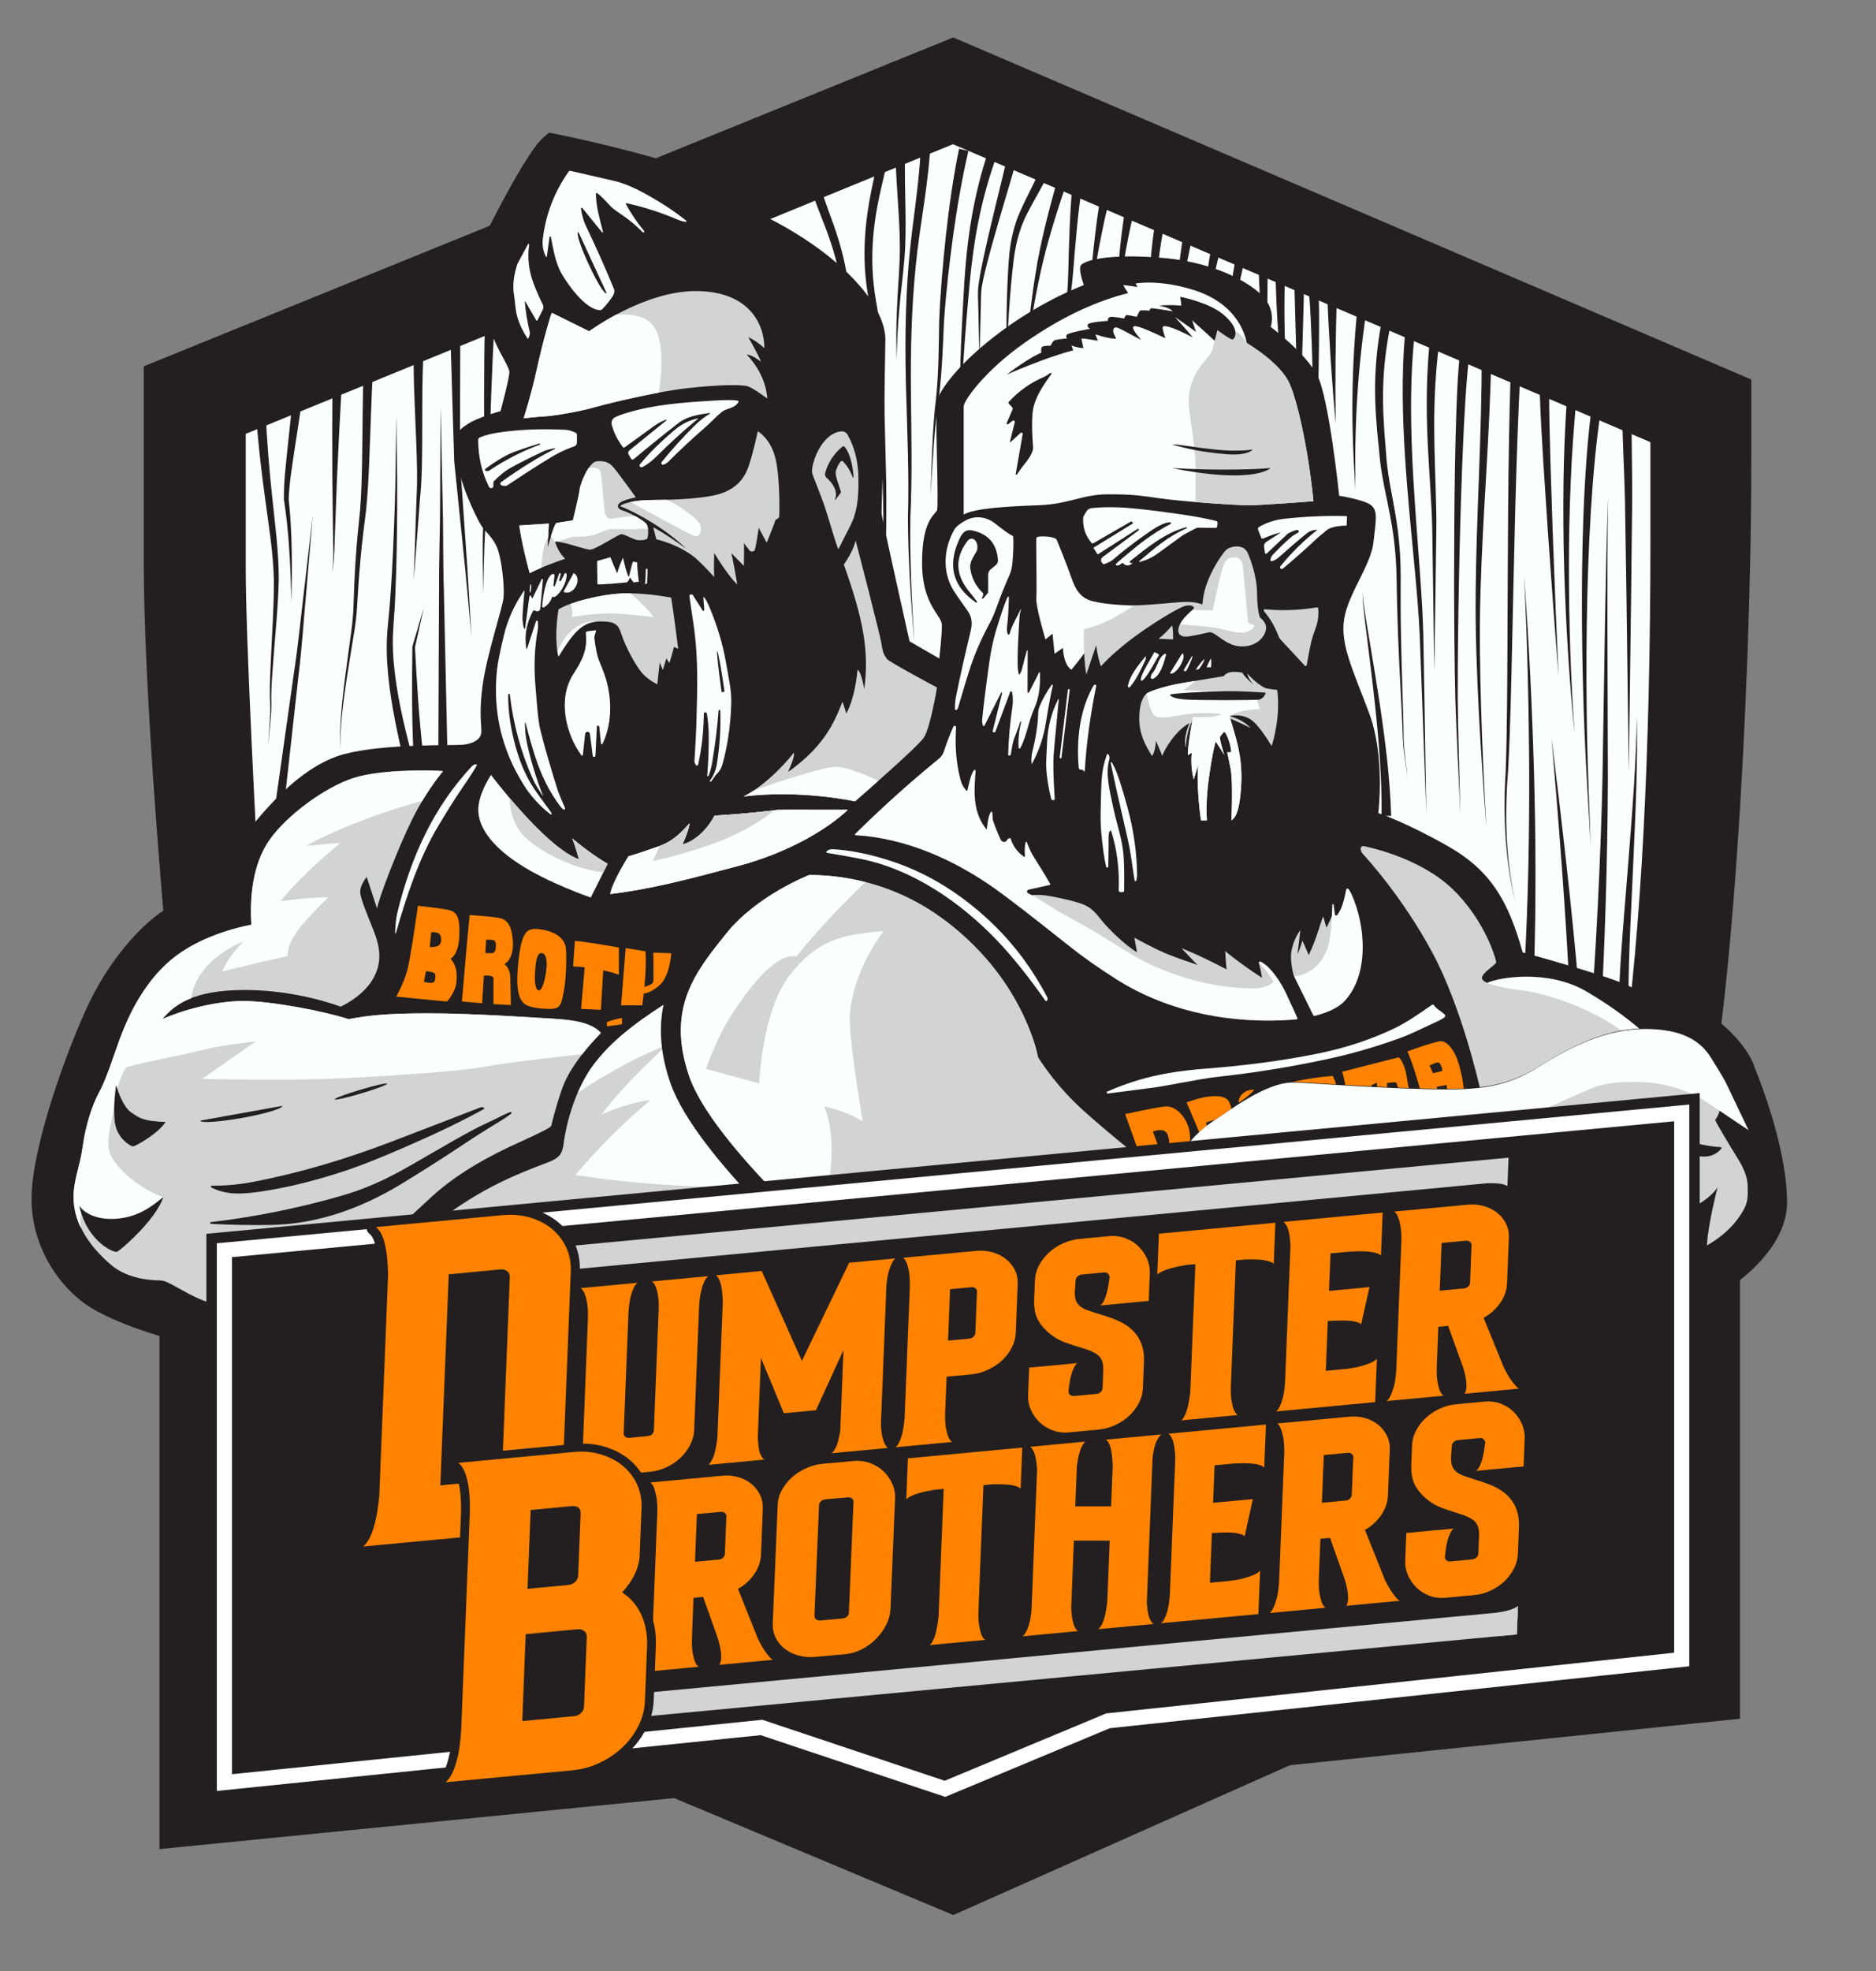 <svg xmlns="http://www.w3.org/2000/svg" id="Layer_1" data-name="Layer 1" viewBox="0 0 360 378"><rect x="0" y="0" width="360" height="378" fill="#808080" stroke="none"/><defs><style>      .cls-1, .cls-2, .cls-3 {        fill: none;        stroke-miterlimit: 10;      }      .cls-1, .cls-3 {        stroke: #231f20;      }      .cls-4 {        fill: #d1d3d4;      }      .cls-5 {        fill: #231f20;      }      .cls-6 {        fill: #fbffff;      }      .cls-7 {        fill: #fff;      }      .cls-2 {        stroke: #fbffff;        stroke-width: 5.07px;      }      .cls-3 {        stroke-width: 2px;      }      .cls-8 {        fill: #ff8300;      }    </style></defs><path class="cls-5" d="M336.62,204.35c-3.32-8.19-14.91-14.07-20.47-16.89-.73-.37-1.33-.68-1.78-.92-3.22-1.76-15.11-5.14-19.71-6.41-2.65-8.86-6.34-15.45-15.27-20.53-5.22-2.97-9.28-4.78-11.64-5.74.24-3.85.32-11.54-2.09-18.02-.59-1.59-1.16-3.06-1.7-4.43-2.11-5.42-3.5-9-3.01-12.18.31-2,1.48-4.36,2.62-6.64,1.33-2.68,2.71-5.44,3.02-8.2l.14-1.2c.47-3.98.78-6.62-1.65-8.64-1.16-.97-3.35-1.64-5.3-2.07-.65-5.68-2.27-18.22-4.37-22.08-1.91-3.52-6.04-7.18-8.28-9.01.06-1.49-.24-3.49-1.66-5.55-2.73-3.97-11.13-8.47-21.89-9.41-8.2-.72-18.22-.61-19.28,3.99-.17.75-.14,1.62,0,2.46-3.04,1.35-8.32,3.99-13.98,8.17-8.43,6.23-12.87,12.14-13.54,15.23-.25,1.15-.24,3.81-.06,11.76.06,3.05.15,7.07.1,8.67-1.35,1.65-2.67,4.12-2.93,9.36-.86-3.92-1.53-7.02-1.69-7.88.21-4.93.74-32.87.74-33.14,0-2.62-1.18-9.65-12.07-18.31-7.72-6.15-17.86-11.12-31-15.19-11.02-3.42-22.55-5.72-23.04-5.82l-1.48-.29-1.14.99c-3.44,3.01-11.23,18.86-11.31,19.02-2.61,5.37-2.61,13.35-1.98,17.4.42,2.68,1.85,5.35,2.9,7.29.26.48.59,1.09.77,1.47-.15.88-.62,2.84-1.12,4.79-1.6.51-3.91,1.35-5.41,2.33-3.29,2.16-3.98,3.97-3.53,9.24.52,6.09,4.83,13.88,4.87,13.95.52.92,1.14,1.63,1.69,2.25.64.72,1.14,1.29,1.46,2.14.65,1.76,1.15,6.43.96,8.04-.06.54-.65,2.67-1.13,4.39-1.04,3.74-2.33,8.39-2.84,12.08-.6,4.35-.44,6.88-.34,8.39,0,.14.02.28.03.41-.19.06-.45.11-.78.14-.29.03-1.38.04-2.44.05-5.02.05-14.36.15-20.67,1.8-8.21,2.14-14.85,9.23-19.72,15.17-3.49,4.26-4.33,11.01-4.52,14.73-2.25.5-5.58,1.31-7.82,2.15-4.26,1.6-11.66,9.2-16.18,18.68-4.23,8.89-10.67,26.7-11.03,36.7-.39,10.48,6.07,18.89,12.24,22.27,5.54,3.04,13.11,5.5,25.31,8.23,12.02,2.69,55.13,6.86,67.12,7.31.81.03,1.79.04,2.92.04,9.57,0,29.74-1.01,44.91-1.77,8.38-.42,15.61-.78,17.98-.81,2.53-.03,7.93-.98,15.4-2.29,15.01-2.63,37.69-6.6,53.11-5.82,23.07,1.2,64.01-1.51,64.42-1.54l.42-.03,22.32-7.94.32-.21c1.06-.71,10.39-7.21,10.39-15.84,0-9.6-4.45-21.59-6.36-26.3M177.19,119.41c.16.25.38.58.49.78,0,.3-.02.65-.05,1.04l-.4-.23c-.17-.75-.34-1.53-.52-2.34.17.27.33.52.48.75"></path><path class="cls-5" d="M182.89,9.75L29.96,71.85v36.42c0,22.67,3.41,63.06,4.26,71.93s5.79,52.17,5.79,52.17v31.32l284.22-47.17c5.02-14.99,9.46-80.12,9.46-128.3v-13.86L182.89,9.75Z"></path><path class="cls-6" d="M182.8,23.13L42.84,78.69v32.58c0,20.28,3.12,56.42,3.9,64.35s5.3,46.67,5.3,46.67v28.02l260.12-42.2c4.6-13.41,8.66-71.68,8.66-114.78v-12.4L182.8,23.13Z"></path><path class="cls-5" d="M37.64,266.49v-33.99c-.31-2.68-4.96-43.54-5.78-52.07-.85-8.81-4.27-49.35-4.27-72.16v-38.02L182.92,7.18l.91.39,152.24,65.22v15.43c0,46.46-4.19,112.95-9.59,129.06l-.46,1.36-288.4,47.86ZM32.34,73.45v34.82c0,22.62,3.41,62.93,4.25,71.7.84,8.74,5.74,51.69,5.79,52.12l.02.27v28.52l280-46.47c4.57-16.37,8.93-77.35,8.93-126.19v-12.29L182.87,12.33,32.34,73.45Z"></path><path class="cls-5" d="M50.13,275.21l-.22-3.42c-.08-1.34-8.43-134.27-8.43-162.7v-29.7l1.4-1.18L182.92,21.51l139.47,59.55v22.62c0,42.21-1.92,77.39-5.54,101.72l-.28,1.87-1.83.47L50.13,275.21ZM47.16,83.2v25.89c0,25.69,6.89,137.83,8.2,158.93l256.14-65.33c3.41-23.98,5.21-58.15,5.21-99.02v-18.87L182.87,27.66,47.16,83.2Z"></path><path class="cls-5" d="M286.17,68.29c-.27,15.16-1.64,30.22-2.07,45.31-.23,7.54-.09,15.1.13,22.65.24,7.55.58,15.1,1.02,22.64-.59-7.53-1.09-15.08-1.48-22.63-.38-7.55-.67-15.11-.59-22.68.13-15.14,1.19-30.23,1.15-45.31h1.84Z"></path><path class="cls-5" d="M292.55,185.63c.69-12.52.94-25.08.9-37.64-.07-12.56-.35-25.12-1-37.67.95,12.53,1.55,25.09,1.92,37.66.34,12.57.41,25.15.02,37.74l-1.84-.08Z"></path><path class="cls-5" d="M297.29,74.35c-.04,4.58.1,9.2.22,13.81l.45,13.84c.34,9.23.69,18.45,1.14,27.68-.75-9.2-1.41-18.42-2.06-27.63l-.91-13.83c-.27-4.62-.56-9.22-.68-13.87h1.84Z"></path><path class="cls-5" d="M307.37,77.47c-1.08,6.96-1.69,14.01-2.12,21.07-.42,7.06-.65,14.14-.75,21.22-.1,7.08-.08,14.17.05,21.25.13,7.08.47,14.16.7,21.25-.38-7.08-.88-14.15-1.16-21.24-.29-7.09-.46-14.17-.51-21.27-.05-7.09.02-14.19.29-21.29.28-7.1.74-14.19,1.68-21.27l1.82.27Z"></path><path class="cls-5" d="M301.24,190.99c-.8-16.5-2.1-33.01-3.51-49.49,2.03,16.42,3.93,32.86,5.35,49.37l-1.84.12Z"></path><path class="cls-5" d="M313.14,78.78c-.11,5.75.11,11.52.07,17.32l-.19,17.34-.46,34.66-.46-34.66-.27-17.32c-.11-5.76-.49-11.53-.53-17.33h1.84Z"></path><path class="cls-5" d="M291.72,71.89c-.84,16.86-1.14,33.76-1.52,50.66-.2,8.45-.35,16.9-.8,25.35-.7,8.41-.45,16.93,1.4,25.19-2-8.22-2.4-16.79-1.86-25.21.29-8.44.29-16.89.34-25.34.08-16.9.07-33.81.6-50.73l1.84.08Z"></path><path class="cls-5" d="M305.54,191.31c.59-7.99,1.02-15.99,1.37-24,.34-8.01.62-16.02.7-24.04l.39-24.07c.18-8.02.26-16.05.63-24.06-.22,8.02-.14,16.04-.17,24.06l.07,24.06c.07,8.03-.05,16.06-.24,24.08-.2,8.03-.48,16.05-.91,24.07l-1.84-.12Z"></path><path class="cls-5" d="M302.51,76.51c-.49,5.33-.89,10.67-1.1,16.03-.22,5.36-.35,10.72-.34,16.09,0,10.73.33,21.48,1.1,32.19-1.07-10.69-1.71-21.43-2.02-32.18-.16-5.38-.18-10.76-.12-16.14.06-5.38.31-10.77.65-16.15l1.83.16Z"></path><path class="cls-5" d="M310.67,191.37c.11-4.55.46-9.05.8-13.55l1.08-13.48c.69-8.98,1.45-17.97,1.54-26.98.22,9.02-.23,18.04-.62,27.04l-.62,13.51c-.18,4.5-.38,9.01-.33,13.47h-1.84Z"></path><path class="cls-5" d="M282.05,67.56c-.51,3.57-.73,7.29-.95,10.97-.22,3.69-.37,7.38-.52,11.07-.28,7.39-.48,14.79-.62,22.18-.14,7.4-.24,14.8-.23,22.19.09,7.39.34,14.79.5,22.19-.31-7.39-.72-14.78-.96-22.19-.17-7.4-.22-14.8-.23-22.21,0-7.4.04-14.81.16-22.21.07-3.7.15-7.41.29-11.11.14-3.71.28-7.4.73-11.16l1.82.28Z"></path><path class="cls-5" d="M276.15,65.93c-.64,5.16-.93,10.37-.93,15.6,0,5.23.26,10.46.38,15.72.08,2.63.02,5.27-.02,7.89l-.11,7.86-.23,15.73-.23-15.74-.11-7.87c-.03-2.63-.06-5.23-.21-7.84-.28-5.23-.7-10.46-.84-15.73-.15-5.27-.02-10.55.48-15.82l1.83.2Z"></path><path class="cls-5" d="M271.42,64.47c-.78,7.55-.75,15.2-.43,22.83.33,7.63.97,15.26,1.52,22.91.27,3.82.52,7.65.62,11.49l.2,11.49.37,22.98-.83-22.96-.43-11.48c-.18-3.82-.5-7.63-.85-11.44-.71-7.62-1.5-15.25-1.98-22.91-.48-7.66-.66-15.37-.02-23.08l1.83.18Z"></path><path class="cls-5" d="M267.24,60.4c-.8,3.62-1.41,7.28-1.67,10.97-.27,3.69-.19,7.4.07,11.13l.43,5.59c.17,1.84.46,3.67.79,5.51.69,3.67,1.41,7.39,1.69,11.16.35,3.76.21,7.54.23,11.27.01,3.74.09,7.49.19,11.23l.34,11.24c.05,1.88-.01,3.75.22,5.61l.32,2.79c.07.93.31,1.87.12,2.79.18-.92-.09-1.86-.17-2.78l-.37-2.79c-.27-1.86-.24-3.75-.34-5.61l-.57-11.23c-.18-3.74-.33-7.49-.42-11.24-.1-3.76-.04-7.49-.46-11.19-.35-3.71-1.14-7.34-1.9-11.02-.37-1.84-.71-3.71-.92-5.59l-.55-5.61c-.34-3.74-.51-7.54-.31-11.33.19-3.79.73-7.55,1.48-11.26l1.8.39Z"></path><path class="cls-5" d="M262.41,58.26c-.91,5.89-1.58,11.82-1.95,17.78-.19,2.98-.31,5.97-.36,8.96-.08,2.99.03,5.98-.03,8.98-.09-2.99-.35-5.98-.43-8.97-.11-3-.14-6-.1-9,.06-6,.43-12.01,1.05-17.99l1.83.24Z"></path><path class="cls-5" d="M265.12,156.48c.09-7.15-.52-14.35-1.28-21.52-.38-3.59-.82-7.17-1.27-10.75l-.67-5.38c-.18-1.79-.48-3.59-.4-5.4,0,1.8.38,3.58.63,5.37l.89,5.34c.6,3.56,1.19,7.12,1.73,10.7,1.07,7.15,1.99,14.34,2.21,21.63h-1.84Z"></path><path class="cls-5" d="M256.55,56.91c-.29,8.11-.34,16.25-.24,24.38-.72-8.11-1.28-16.23-1.6-24.38h1.84Z"></path><path class="cls-5" d="M178.59,26.75c-.31,8.18-2.06,16.14-2.85,24.13-.82,8.01-1.01,16.08-.94,24.16.08,8.07.28,16.19-.11,24.26-.13,8.07.29,16.16.78,24.22-.65-8.06-1.22-16.13-1.24-24.23.24-8.09-.12-16.14-.35-24.24-.23-8.09-.19-16.21.48-24.3.65-8.11,2.24-16.06,2.38-24.07l1.84.07Z"></path><path class="cls-5" d="M185.84,28.93c-1.26,5.38-2.18,10.86-2.95,16.35-.74,5.5-1.39,11.04-1.75,16.56-.25,5.54-.42,11.16-1.29,16.66-.67,5.52-.91,11.09-1.3,16.64.24-5.56.32-11.13.84-16.69.73-5.53.74-11.06.83-16.65.21-5.6.71-11.14,1.3-16.69.62-5.55,1.39-11.09,2.52-16.58l1.8.4Z"></path><path class="cls-5" d="M191.56,29.04c-1.71,4.61-3.04,9.36-3.96,14.21-.93,4.85-1.44,9.77-1.85,14.72-.42,4.95-.85,9.89-1.06,14.85-.23,4.96-.39,9.92-.48,14.89-.07-4.97-.06-9.94.02-14.9.05-4.97.34-9.94.6-14.9.26-4.96.62-9.95,1.41-14.89.78-4.94,1.98-9.83,3.59-14.59l1.73.62Z"></path><path class="cls-5" d="M50.99,79.42c.24,5.29.67,10.57,1.24,15.86.54,5.28,1.29,10.58,1.26,15.95-.13,5.37-.7,10.64-1.08,15.95-.19,2.65-.44,5.29-.33,7.95-.03,2.67-.42,5.31-.65,7.96.16-2.65.47-5.3.42-7.95-.18-2.66,0-5.33.1-7.98.22-5.3.64-10.64.61-15.91-.12-5.28-1.01-10.52-1.71-15.8-.73-5.28-1.32-10.59-1.71-15.91l1.84-.11Z"></path><path class="cls-5" d="M52.13,159.27l4.28-30.25c.78-5.04,1.25-10.11,1.87-15.16l1.76-15.18-1.3,15.23c-.47,5.07-.79,10.17-1.41,15.23l-3.38,30.4-1.82-.26Z"></path><path class="cls-5" d="M58.02,76.15c-.43,3.31-.96,6.57-1.46,9.84-.47,3.26-1.06,6.55-1.16,9.77.35,3.19.53,6.6.58,9.89.06,3.31.04,6.63-.11,9.93,0-3.31-.14-6.61-.35-9.91-.21-3.33-.52-6.53-1.04-9.88-.05-3.4.39-6.67.71-9.97.35-3.29.73-6.58,1-9.85l1.83.19Z"></path><path class="cls-5" d="M65.63,72.98c-.35,6.15-.68,12.31-.95,18.47l-.35,9.24-.16,4.62c-.07,1.54-.14,3.09-.45,4.6.23-1.53.24-3.07.23-4.61l-.07-4.62-.11-9.25c-.04-6.17-.02-12.34.03-18.51l1.84.06Z"></path><path class="cls-5" d="M71.62,70.15c-.37,6.14-.51,12.32-.77,18.5-.13,3.09-.29,6.19-.61,9.28-.39,3.09-.78,6.12-1.05,9.2-.28,3.07-.5,6.14-.67,9.23-.16,3.13-.79,6.16-1.26,9.21-.5,3.05-.98,6.09-1.36,9.16-.38,3.06-.68,6.14-.54,9.23-.22-3.08.01-6.18.31-9.26.31-3.08.72-6.14,1.14-9.2.39-3.06.94-6.12,1.02-9.17.09-3.09.23-6.18.44-9.27.19-3.08.52-6.19.83-9.23.24-3.05.32-6.13.38-9.21.11-6.17.09-12.35.31-18.54l1.84.09Z"></path><path class="cls-5" d="M78.16,148.83c-1.31-5.65-2.67-11.32-3.42-17.13-.36-2.9-.6-5.83-.51-8.77.11-2.96.53-5.8.7-8.7.42-5.77.64-11.57.83-17.36.2-5.8.19-11.59.29-17.39.05,5.8.22,11.6.17,17.4-.03,5.8-.1,11.6-.37,17.41-.09,2.9-.44,5.82-.47,8.66-.02,2.86.29,5.72.72,8.56.88,5.68,2.39,11.27,3.84,16.88l-1.79.44Z"></path><path class="cls-5" d="M81.2,69.12c-.3,6.98-.06,14.03-.26,21.09-.05,1.76-.15,3.54-.33,5.3l-.4,5.26-.81,10.52.35-10.55.18-5.28c.1-1.75.12-3.49.1-5.25-.11-7.02-.65-14.03-.66-21.12l1.84.05Z"></path><path class="cls-5" d="M79.36,144.7c-.36-6.9-.31-13.75-.23-20.62v-.07s2.22-7.49,2.22-7.49l-1.72,7.62v-.07c.36,6.84.77,13.7,1.56,20.46l-1.83.17Z"></path><path class="cls-5" d="M84.1,147.91l.15-35c-.03-5.84.22-11.64.21-17.48.05-5.83,0-11.66.2-17.49-.05,5.83.15,11.66.26,17.49.17,5.83.07,11.68.25,17.5l.77,34.97-1.84.02Z"></path><path class="cls-5" d="M88.32,65.8l-.06,22.61v-.04s1.17,16.86,1.17,16.86c.42,5.62.7,11.25,1.03,16.87-.52-5.61-.98-11.22-1.58-16.82l-1.72-16.81h0s0-.04,0-.04l-.68-22.56,1.84-.06Z"></path><path class="cls-5" d="M94.91,62.42c-.32,4.25-.45,8.57-.63,12.87l-.46,12.92c-.17,4.3-.3,8.63-.66,12.92-.31,4.29-.32,8.6-.43,12.91-.04-4.31-.18-8.62-.03-12.93.21-4.3.19-8.6.2-12.91v-12.93c.02-4.32,0-8.61.17-12.97l1.84.12Z"></path><path class="cls-5" d="M157.72,36.6c.78,2.78,2.01,5.6,2.91,8.5.95,2.9,1.65,5.89,2.09,8.9.44,3.02.61,6.07.59,9.1l-.28,9.05-1.09,36.11.17-36.14.05-9.02c-.05-2.98-.3-5.96-.8-8.89-.5-2.93-1.26-5.81-2.25-8.61-.95-2.83-2.22-5.52-3.15-8.51l1.77-.5Z"></path><path class="cls-5" d="M170.46,30.24c-.95,4.09-2,8.09-2.56,12.17-.56,4.07-.7,8.21-.22,12.3.2,2.04.63,4.06.97,6.14.35,2.07.64,4.15.81,6.25.33,4.21.2,8.38.29,12.55l.31,12.51c.06,4.18.03,8.35-.06,12.53-.09,4.17-.23,8.35-.43,12.51l-.36,6.25c-.17,2.08-.24,4.17-.65,6.22.38-2.05.4-4.15.53-6.23l.25-6.25c.13-4.17.19-8.34.2-12.51,0-4.17-.04-8.34-.17-12.5l-.54-12.51c-.17-4.17-.11-8.36-.52-12.47-.2-2.05-.53-4.1-.91-6.14-.37-2.03-.84-4.09-1.1-6.2-.57-4.2-.51-8.47-.01-12.67.5-4.2,1.49-8.31,2.36-12.36l1.8.39Z"></path><path class="cls-5" d="M201.59,32.59c-1.39,2.92-3.11,5.68-4.53,8.46-1.42,2.78-2.18,5.83-2.56,8.98-.75,6.32-1.11,12.7-1.32,19.08-.1-6.39-.04-12.78.4-19.17.22-3.2.87-6.48,2.22-9.47,1.34-2.98,2.89-5.73,4.1-8.64l1.67.76Z"></path><path class="cls-5" d="M194.88,31.38c-.87,3.16-1.82,6.21-2.72,9.31-.9,3.09-1.8,6.18-2.61,9.29-.4,1.55-.79,3.12-1.08,4.68-.3,1.52-.19,3.15-.27,4.77l-.23,9.67-.23-9.66c0-1.6-.19-3.22.05-4.88.22-1.62.54-3.2.87-4.79.67-3.16,1.42-6.3,2.17-9.44.75-3.13,1.56-6.28,2.26-9.37l1.79.42Z"></path><path class="cls-5" d="M173.66,30.03c-.04,3.24.02,6.49.09,9.75.06,3.26.07,6.55-.19,9.82-.26,3.28-.73,6.49-.99,9.74-.29,3.24-.45,6.5-.51,9.76-.09-3.26-.09-6.52.06-9.79.11-3.26.43-6.53.53-9.76.1-3.24-.06-6.47-.27-9.72-.22-3.25-.43-6.51-.55-9.79l1.84-.02Z"></path><path class="cls-5" d="M204.41,35.87c-1.8,5.4-3.53,10.81-4.73,16.37-.61,2.78-1.15,5.57-1.61,8.38-.44,2.81-.93,5.63-.95,8.48-.14-2.85.21-5.71.49-8.54.32-2.84.71-5.67,1.17-8.49.91-5.66,2.37-11.22,3.88-16.73l1.76.53Z"></path><path class="cls-5" d="M207.63,35.71c-.81,5.46-1.26,10.96-1.7,16.49-.24,2.76-.54,5.56-1.22,8.26l-.9,4.06-.4,2.04c-.06.34-.11.68-.15,1.02-.02.17-.03.34-.02.52,0,.27.23.08.29-.07-.05.07-.09.15-.16.21-.09.09-.16-.06-.16-.13-.02-.17-.02-.35-.01-.52.02-.35.05-.69.09-1.04l.29-2.06.67-4.1c.53-2.72.67-5.46.75-8.22.14-5.53.28-11.1.79-16.65l1.83.21Z"></path><path class="cls-5" d="M213.28,37.12c-.56,1.67-.97,3.49-1.37,5.28-.39,1.8-.75,3.62-1.09,5.44-.67,3.64-1.29,7.29-1.87,10.96h0s-.05,1.2-.05,1.2l-.05-1.2h0c.28-3.7.61-7.4,1-11.09.2-1.85.41-3.69.66-5.54.26-1.85.52-3.69.99-5.57l1.76.54Z"></path><path class="cls-5" d="M217.9,39.33c-1.9,7.66-3.12,15.53-3.74,23.46-.01-3.98.17-7.96.48-11.94.31-3.98.79-7.95,1.46-11.9l1.8.38Z"></path><path class="cls-5" d="M223.75,41.85c-.88,3.54-1.36,7.22-1.72,10.9-.35,3.69-.55,7.4-.69,11.12-.25,7.44-.35,14.89-.52,22.33-.14-7.45-.35-14.89-.41-22.35-.02-3.73.03-7.47.23-11.2.21-3.74.54-7.48,1.3-11.21l1.79.42Z"></path><path class="cls-5" d="M229.02,43.99c-.38,2.59-1.06,5.05-1.42,7.52-.38,2.48-.56,5.01-.68,7.55l-.47,15.28-.45-15.3c-.04-2.56-.01-5.13.23-7.7.22-2.59.75-5.1.97-7.58l1.83.22Z"></path><path class="cls-5" d="M234.03,45.41c.13.06.34.21.45.46.12.23.11.51.08.63l-.02.07-.03.14-.06.23-.13.45-.24.9-.45,1.8c-.28,1.21-.53,2.42-.73,3.64-.4,2.43-.57,4.92-.64,7.42-.07,2.51-.18,5.03-.43,7.53l-.8,7.49.34-7.52c.1-2.5.05-5-.03-7.51-.08-2.51-.07-5.06.19-7.6.13-1.27.31-2.53.52-3.78l.35-1.87.19-.93.1-.46.05-.22.02-.09v-.04c-.02.1-.03.35.1.57.12.22.32.35.46.4l.72-1.69Z"></path><path class="cls-5" d="M239.1,48.54c-.49,2.62-1.17,4.99-1.6,7.49-.48,2.48-.63,4.93-.63,7.49l-.28,15.27-.64-15.24c-.04-1.26-.14-2.56-.11-3.86.03-1.3.14-2.58.29-3.86.28-2.54.84-5.11,1.14-7.52l1.83.24Z"></path><path class="cls-5" d="M243.36,50.44s-.04.45-.05.75l-.03,1.02-.04,2.07-.03,4.16c-.02,2.78-.03,5.56-.12,8.35-.05,1.38-.11,2.82-.31,4.19-.15,1.36-.21,2.75-.25,4.13-.08,2.77-.08,5.55-.03,8.33-.19-2.77-.35-5.55-.43-8.33-.03-1.39-.06-2.78.03-4.19.12-1.39.11-2.74.08-4.13-.07-2.77-.21-5.54-.34-8.31l-.2-4.17-.08-2.09-.02-1.06c.02-.39-.04-.65.1-1.33l1.73.62Z"></path><path class="cls-5" d="M246.61,51.95c-.23,6-.14,12.07.14,18.09.24,3.01.21,6.1.05,9.11-.15,3.03-.4,6.05-.65,9.07.1-3.03.2-6.05.19-9.08,0-3.04-.11-6.01-.51-9.03-.59-6.05-.98-12.09-1.06-18.2l1.84.04Z"></path><polygon class="cls-5" points="250.25 55.15 249.33 88.21 248.4 55.15 250.25 55.15"></polygon><path class="cls-5" d="M252.96,55.78c.18,1.88.15,3.51.17,5.25l-.02,5.13-.15,10.25c-.06,3.41-.12,6.83-.35,10.25l-.56,10.23.1-10.24c.08-3.41-.02-6.82-.11-10.23l-.31-10.23-.21-5.11c-.09-1.67-.16-3.46-.37-4.98l1.81-.32Z"></path><polygon class="cls-5" points="30.6 239.06 30.6 354.62 143.43 343.45 180.91 355.55 214.75 341.92 333.9 329.62 333.9 211.47 30.6 239.06"></polygon><polygon class="cls-5" points="263.33 315.55 182.76 351.4 114.29 322.72 108.66 336.17 182.94 367.27 269.26 328.87 263.33 315.55"></polygon><path class="cls-5" d="M106.27,28.73c-2.27,1.99-8.29,13.37-10.57,18.05-2.27,4.68-2.27,11.95-1.7,15.59.57,3.64,3.75,7.78,3.75,8.98s-1.7,7.5-1.7,7.5c0,0-4.26,1.14-6.25,2.44-1.99,1.31-2.56,1.76-2.16,6.42.4,4.66,3.58,11.1,4.49,12.71.91,1.61,2.5,2.54,3.35,4.83s1.36,7.46,1.14,9.45c-.23,1.99-3.18,10.82-3.98,16.55-.8,5.72-.17,7.88-.28,9.25-.11,1.36-1.7,2.16-3.58,2.33-1.87.17-15-.23-22.61,1.76-7.61,1.99-13.98,9.09-18.12,14.15-4.15,5.06-3.86,15.28-3.86,15.28,0,0-6.36,1.25-9.77,2.53-3.41,1.28-10.23,8.18-14.49,17.13-4.26,8.95-10.4,26.25-10.74,35.5s5.37,16.57,10.65,19.47c5.28,2.9,12.7,5.28,24.5,7.93,11.8,2.64,55.2,6.82,66.57,7.24,11.37.43,58.49-2.45,65.65-2.54,7.16-.1,45.56-9.3,68.71-8.11,23.16,1.19,64.06-1.53,64.06-1.53l21.56-7.67s9.03-6.05,9.03-13.3-2.81-16.96-6.14-25.14c-3.32-8.18-17.3-14.32-20.88-16.28-3.58-1.96-20.71-6.6-20.71-6.6-2.73-9.85-6.14-15.71-14.32-20.36-8.18-4.65-13.38-6.36-13.38-6.36,0,0,1.36-10.74-1.7-19.01-3.07-8.27-5.62-13.21-4.86-18.15.77-4.94,5.11-10.28,5.63-14.73.51-4.45.85-6.07-.43-7.13-1.28-1.07-6.14-1.83-6.14-1.83,0,0-1.96-18.98-4.26-23.21-2.3-4.23-8.89-9.18-8.89-9.18,0,0,.94-2.47-.88-5.11-1.82-2.64-8.89-7.16-19.63-8.1s-15.77.51-16.02,1.62c-.26,1.11.68,3.58.68,3.58,0,0-7.53,2.7-15.82,8.83-8.3,6.14-11.95,11.48-12.37,13.41-.42,1.93.42,20.06,0,20.96-.42.91-2.86,1.87-2.86,10.06s3.81,9.98,3.81,12.01-.51,6.34-.51,6.34l-5.7-3.29s-5.43-24.26-5.38-24.6c.06-.34.74-29.93.74-33.35s-2.56-9.26-10.91-15.91c-8.35-6.65-19-11.25-30-14.66-10.99-3.41-22.73-5.74-22.73-5.74"></path><path class="cls-4" d="M85.02,147.9s-3.2,3.71-5.97,9.33-6.52,15.43-6.69,17.04c-1.45-4.52-2-6.09-2-6.09,0,0-1.24,1.53-1.24,2.81s1.32,4.3,2.6,7.54c1.28,3.24,1.7,6.35-.38,9.59-2.09,3.24-5.98,4.94-5.98,4.94,0,0-8.21-3.2-18.35-3.2s-13.64,2.94-15.85,5.58c3.79-1.7,10.14-3.47,15.51-3.47s15.51,1.94,20.2,3.47c3.88-.68,6.95-1.11,15.43-1.11s20.71.85,24.42,1.07c3.71.21,6.99.85,8.61,2.68-4.01,4.13-6.35,7.63-7.41,10.57-1.07,2.94-2.09,6.95-2.13,7.24-.04.3-1.92,1.28-6.43,3.32-4.52,2.04-11.12,5.37-16.49,10.27-5.37,4.9-11.85,11.21-16.18,14.96-4.32,3.75-10.4,6.53-17.5,6.53s-10.4-1.48-13.12-2.93c-2.73-1.45-4.09-2.41-5.23-2.47-1.14-.06-6.02.03-9.63-3.07-3.61-3.1-7.07-7.53-7.07-12.94,0-3.31,1.19-5.67,1.76-9.72.57-4.05,1.78-7.89,3.22-10.53,1.45-2.64,2.94-7.66,4.22-10.95,1.28-3.28,4.09-9.76,9.46-14.27,5.37-4.52,12.7-6.22,15.47-6.78-.34-5.33.26-11.68,3.49-16.28,3.24-4.6,10.53-10.06,16.11-11.85,5.58-1.79,15.85-1.45,17.17-1.32"></path><path class="cls-6" d="M106.71,195.41c-3.71-.21-15.94-1.07-24.42-1.07s-11.55.43-15.43,1.11c-4.69-1.53-14.83-3.47-20.2-3.47s-11.72,1.77-15.51,3.47c1.19-1.42,2.76-2.92,5.52-4.01,1.2-7.7,10.03-10.86,10.03-10.86,0,0-2.51,2.34-4.13,5.75,0,0,4.6-1.19,12.61-2.98.13-2.56,1.11-4.73,7.8-11.22,0,0-2.64-.2-9.16.7,5.07-6.14,11.53-11.16,11.53-11.16,0,0-1.14.04-6.51.55,1.92-1.32,11.17-5.63,22.19-8.63,2.11-3.52,3.97-5.68,3.97-5.68-1.32-.13-11.59-.47-17.17,1.32s-12.87,7.24-16.11,11.85c-3.24,4.6-3.84,10.95-3.49,16.28-2.77.55-10.1,2.26-15.47,6.78-5.37,4.52-8.18,10.99-9.46,14.27-1.28,3.28-2.77,8.31-4.22,10.95-1.45,2.64-2.66,6.48-3.22,10.53-.57,4.05-1.76,6.41-1.76,9.72,0,2.1.53,4.04,1.38,5.82-.11-1.18-.13-2.24.1-2.75,0,0,1.43,3.1,3.58,3.27,3.18.63,5.23.46,12.16-6.35-5.11-1.8-9.89-6.38-10.4-8.97-.51-2.6.51-5.07,1.01-8.88.5-3.81,1.77-6.47,2.28-6.99.51-.51,10.06-2.22,14.22-3.29,4.17-1.08,10.66-1.76,10.66-1.76l-10.34,7.22s15.85.28,23.41,0c7.56-.28,25.34-1.31,30.72-2.33,5.38-1.02,18.84-2.42,18.84-2.42h0c1-1.28,2.18-2.63,3.57-4.06-1.62-1.83-4.9-2.47-8.61-2.68"></path><path class="cls-4" d="M147.17,219.8l-7.47-24.06-11.23-3.76c-4.15,2.65-10.28,6.57-14.43,12.02-4.15,5.45-5.57,12.84-5.85,15.11-.28,2.27-.85,2.67-1.99,3.35-1.14.68-8.35,2.73-16.08,7.56-7.73,4.83-10.85,8.52-10.85,8.52,5.45,6.31,9.55,9.83,13.07,13.07,3.52,3.24,7.44,3.86,8.58,3.35,0,0-4.15-4.09-7.16-8.07-3.01-3.98-4.37-6.36-4.37-6.36,0,0,6.08,5.85,13.24,9.72,7.16,3.86,12.5,3.64,20.74,2.67,8.24-.97,17.73-6.19,17.73-6.19-3.92,3.18-4.32,3.24-4.32,3.24,0,0,2.61,1.02,6.14,1.02s9.93-1.47,18.46-7.5c8.53-6.03-14.2-23.69-14.2-23.69"></path><path class="cls-6" d="M148.02,229.63c.68-.91-8.69-28.07-8.69-28.07,0,0-3.24-5.34-4.2-6.76-.14-.21-.44-.51-.81-.87l-5.83-1.95c-4.15,2.65-10.28,6.57-14.43,12.02-1.32,1.74-2.36,3.67-3.18,5.57,9.52-6.39,17.21-9.21,17.21-9.21-9.26,8.41-12.61,13.35-12.61,13.35,6.19-2.61,9.32-2.73,9.32-2.73-8.86,7.5-14.37,14.37-14.37,14.37,14.32,2.22,26.99,2.27,26.99,2.27,0,0-4.89,5.23-8.98,6.99-4.09,1.76-5.57,3.67-5.57,3.67,6.82,1.05,19.38-2.42,19.78-2.7.4-.28,4.72-5.06,5.4-5.97"></path><path class="cls-6" d="M116.61,165.65l-3.24,6.48s-8.18-2.78-13.81-6.48c-5.62-3.69-7.78-7.31-7.78-10.36s2.44-6.68,2.44-6.68c0,0,10.45,13.92,16.87,16.19-.74-2.78-1.31-4.03-1.31-4.03,3.75,3.18,6.82,4.89,6.82,4.89"></path><path class="cls-6" d="M162.68,155.31s-12.85-.04-13.44,0c-6.14.81-12.1,1.11-12.1,1.11-2.64,4.86-6.18,5.54-6.18,5.54,1.41-3.2,1.34-4.05,1.34-4.05-3.38,3.92-5.26,4.14-7.47,4.94-2.39.86-4.22,1.37-4.22,1.37,0,0-3.06,4.77-3.51,7.24,7.73-.94,14.42-2.68,24.52-5.37,10.1-2.68,17.53-7.39,21.07-10.78"></path><path class="cls-6" d="M162.68,155.31s-12.85-.04-13.44,0c-6.14.81-12.1,1.11-12.1,1.11-2.64,4.86-6.18,5.54-6.18,5.54,1.41-3.2,1.34-4.05,1.34-4.05-3.38,3.92-5.26,4.14-7.47,4.94-2.39.86-4.22,1.37-4.22,1.37,0,0-3.06,4.77-3.51,7.24,7.73-.94,14.42-2.68,24.52-5.37,10.1-2.68,17.53-7.39,21.07-10.78"></path><path class="cls-4" d="M122.02,95.38s-1.6.3-2.64.79c-1.04.49-1.13,1.36.15,1.75,1.28.38,3.88,1.83,4.45,2.49.57.66.4,2.41.26,2.81-.15.4-1.6.49-2.32.26-.72-.23-2.13-1.02-2.66-1.04-.53-.02-5.01,2.98-6.01,2.98s-5.33-1.68-6.75-1.53c.75,2.32,1.96,3.26,1.96,3.26-4.9,1.68-6.82,2.78-6.82,2.78-1.67-6.12-1.99-9.15-1.99-9.15l5.67-.36-.23,4.56c1.13-3.9,1.51-4.54,1.67-4.64.16-.11,3.19-.47,3.19-.55s1.11-4.32,1.28-5.79c.17-1.47,1.87-5.39,3.22-5.52,1.34-.13,2.26.04,3.17,1.04.92,1,4.41,5.88,4.41,5.88"></path><path class="cls-6" d="M103.89,108.87c.08-1.08.25-2.99.41-3.63.18-.69.54-1.73.89-2.18l.14-2.65-5.67.36s.32,3.03,1.99,9.15c0,0,.69-.39,2.24-1.05"></path><path class="cls-6" d="M122.15,101.49c1.03-.1,1.81-.06,2.2-.03-.05-.42-.16-.81-.37-1.06-.3-.35-1.18-.92-2.13-1.44-1.49.11-3.64.36-4.24.5-.85.19-1.41-.4-1.53-1.11-.13-.7-.58-6.16-.75-7.52-.13-1.06-1.14-1.28-2.37-1.1-.88,1.31-1.64,3.29-1.75,4.24-.17,1.47-1.28,5.71-1.28,5.79s-3.03.45-3.19.55c-.13.08-.4.52-1.05,2.6.35.25.7.96.79.96.11,0,1.53-.26,2.51-.68.98-.43,2.32-.17,3.84-.37,1.51-.2,2.9-.95,3.81-1.25.92-.3,4.03.06,5.5-.08"></path><path class="cls-4" d="M137.05,110.56c-.09-1.14,0-4.5,0-4.5,3.11,5.03,4.43,6.02,4.43,6.02-.94-5.51-1.16-6.02-1.16-6.02l2.43,2.47c.08-4.13,0-4.39,0-4.39,0,0,1.15,1.62,1.36,1.62s.38.04.64-.13c.26-.17.85-4.39.85-4.39l1.53,2.83c1.58-3.86,1.68-4.35,1.68-4.35,0,0,.68-.38.72-.58.04-.19.21-7.24-.7-11.14-.91-3.89-3.41-5.29-3.41-5.29,0,0-1.16,5.49-2.14,7.65-.98,2.16-2.75,3.72-5.64,4.49-2.9.77-8.15,1.03-12.3,1.03s-6.05.82-6.36,1.19c3.49,1.34,9.01,4.56,12.7,8.16-4.12-2.99-6.32-4.1-6.32-4.1l.58,2.3c3.04.71,5.51,2.1,6.9,3.1,1.39.99,4.23,4.15,4.23,4.15"></path><path class="cls-4" d="M128.79,114.6c-.08.03-3.95-.82-8.52-.82s-11.18,1.78-13.1,3.1c-.94,6.26,0,8.99,0,9.03,2.94-4.82,4.73-6.73,7.88-6.73s3.58.51,4.3,2.73c.72,2.22,2.85,6.14,4.05,7.37,1.19,1.24,2.73,1.96,2.73,1.96l.47-4.18.6,1.45.68-2.26s.43.85.55.85.9-3.03.9-3.03l.81.34c-.85-6.82-1.35-9.82-1.35-9.82"></path><path class="cls-6" d="M106.96,124.87c.11.67.22,1.03.22,1.04,2.94-4.82,4.73-6.73,7.88-6.73-3.46-.28-6.02,1.4-8.1,5.69"></path><path class="cls-6" d="M252.05,96.12s-9.76.77-12.44.77-12.44-.68-16.75-1.28c-4.3-.6-5.41-.81-10.27-.81s-7.41,1.87-13.17,2.09c-5.75.21-12.4.55-14.49,1.79v-20.75c0-1.07,4.05-6.86,11.8-12.27,7.76-5.41,14.27-8.05,19.77-9.46-.72-.98-.94-1.53-.94-1.53,1.07.09,2.73.38,2.73.38l-.38-.68s4.52-.89,11.38,1.32c6.86,2.22,9.33,6.86,9.97,10.1,3.45,2.13,6.48,4.64,7.88,7.16,1.41,2.51,2.85,9.13,3.71,14.22.85,5.08,1.19,8.96,1.19,8.96"></path><path class="cls-4" d="M235.86,62.76c-.26-.47-1.28-.98-2.47-.51-1.19.47-.31,3.1-.31,3.1l-.24,1.04c-.24,1.04-.34,1.28-1.92,3.15-1.58,1.87-2.81,4.47-2.81,7.33s1.32,8.27,1.32,12.88v6.54c4.12.34,8.52.61,10.18.61,2.68,0,12.44-.77,12.44-.77,0,0-.34-3.88-1.19-8.96-.85-5.08-2.3-11.7-3.71-14.22-1.41-2.51-4.43-5.03-7.88-7.16-1.41-2.43-3.15-2.56-3.41-3.03"></path><path class="cls-5" d="M236.6,65.09c-.28.26-2.98-1.79-2.98-1.79-.43,1.76-.54,2.05-.54,2.05-2.41-2.24-4.32-3.92-4.32-3.92l.74,2.22c-1.65-1.22-4.06-2.87-4.06-2.87,2.61,2.84,3.44,3.92,3.44,3.92-3.41-1.79-5.23-2.33-5.65-2.1-.43.23.48,2.24.37,2.24-3.07-1.42-5.82-2.7-6.14-2.16-.31.54,1.56,2.5,1.56,2.5-1.48-.65-4.26-2.39-4.86-2.39s-.62.71-.43,1.19c.2.48.48.99.48.99-2.07-.06-4.03-.94-4.01-.82.03.11.48,1.19.48,1.19-1.87-.28-3.15-.54-3.15-.37s.37,1.79.37,1.79c-1.36-.08-2.27-.51-2.27-.51l.31.94c-5.68,1.48-12.76,4.66-12.76,4.66,4.16-3.21,6.66-4.23,6.66-4.23,0,0-.2-.85.17-1.11.37-.26,1.59-.2,1.59-.2,0,0,.37-.77.65-.99.28-.23,2.61-.43,2.61-.43,0,0-.43-.14-.2-.63.23-.48,4.52-1.19,4.52-1.19,0,0-.68-.37-.43-.85.26-.48,3.84-.68,3.84-.68,0,0-.11-.71.57-.77.68-.06,2.56.31,2.56.31,0,0,.26-.57.4-.65.14-.09,2.02.34,2.02.34,0,0,.43-1.05.65-1.19.23-.14,1.82,0,1.82,0,0,0,0-.37.28-.45.28-.09,4.12.57,4.12.57-.45-.71-2.61-1.08-2.61-1.08,2.33-.23,4.29,0,4.29,0,0-.57-.23-1.7-.23-1.7,0,0,5.45,1.02,8.27,3.38s2.64,4.11,1.87,4.8"></path><path class="cls-6" d="M217.7,116.13c-2.16-.05-5.49-.21-7.94-.81-2.45-.6-3.37-2.24-4.18-4.58-.81-2.34-2.58-6.73-2.79-7.2-.21-.47-1.62-.67-2.56-.67s-1.28.07-1.36.33c-.09.26.13,9.72,0,11.46-.13,1.75,1.75,7.97,1.75,7.97l1.36-1.11.38,3.86,1.62-1.13s.03,3.16,1.62,4.19c2.16-2.61,2.56-3.33,2.56-3.33l1.73-3.35,6.73-1.7,1.98-3.58s1.25-.29-.91-.34"></path><path class="cls-4" d="M237.37,104.8c1.36,0,1.87.77,2.16,1.45.28.68,1.68,4.09,1.7,7.58.03,3.49.57,4.63.57,4.63,0,0,1.16.74,1.16,1.96s-1.34,3.55-4.63,3.55-5.08-3.01-6.39-2.7-3.52.82-4.46.82c-.94,0-1.79-.59-1.14-2.17.65-1.58,2.78-3.06,2.78-3.31s-.48-.77-1.82-.37c-1.34.4-6.9,3.75-10.65,6.68-3.75,2.93-5.4,4.87-5.4,4.87-.71-2.15-.89-4.05-.89-4.05l-1.9,5.6c-.68-3.95-.45-8.69-.45-8.69,0,0,2.87-.6,5.28-1.93,2.41-1.34,4.31-2.59,4.39-2.59s3.9-.19,7.08-.51c3.18-.31,4.57-.23,5.97.31.26-2.59.77-4.01,1.73-6.05.97-2.05,2.33-3.92,2.78-4.37.46-.45,1.34-.71,2.1-.71"></path><path class="cls-6" d="M240.75,119.93c-.51-.13-1.25-.5-1.25-.5,0,0-.88-9.91-.99-10.85-.11-.94-.57-1.7-1.62-1.7-1.36,0-1.82.59-2.33,2.22-.51,1.64-1.85,7.97-1.85,7.97,0,0-2.68-.1-3.93-.04-.6.57-1.79,1.6-2.33,2.71,1.16.08,5.43.4,7,.69,1.82.34,3.95,1.11,5.37.85,1.42-.26,1.87-1.02,1.93-1.35"></path><path class="cls-4" d="M231.91,135.11c-1.14-.23-11.36-2.39-11.87-2.07-.51.31-1.42,1.62-1.42,4.72s1.14,5.08,2.44,7.22c.65-.68.77-2.93.77-2.93,0,0,.48,1.22,1.22,2.93.11-.71,2.39-4.83,5.23-6.31,0,0-1.36,2.9-.68,4.69-.03-1.56.51-4.18,1.36-5.43l3.81,1.06s1.7-.69,1.99-1.06c.28-.37.97-1.36,1.14-1.76.17-.4-2.84-.82-3.98-1.05"></path><path class="cls-4" d="M235.95,137.36l-.65.31.78.13c1.86.78,3.91,1.83,3.91,1.83-1.62-1.79-4.03-2.27-4.03-2.27"></path><path class="cls-4" d="M238.39,129.01c.48.87,2.16,2.3,2.16,2.3-1.19-1.39-1.19-2.12-1.19-2.12,1.7,1.84,3.04,2.61,3.52,2.78.48.17,2.22.34,2.22.34,0,0,.45,3.1-.14,6.68-.6,3.58-.97,4.06-.97,4.06,0,0-2.1-3.69-3.86-4.97-1.76-1.28-3.98-.82-4.18-.71,1.08,3.84,2.53,7.44,2.24,13.01-.28,5.57-1.25,6.56-1.9,6.96.23-4.69.14-8.55-.14-9.91-.28-1.36-.65-3.15-.65-3.15,0,0,.71.03.77-.09-.14-2.07-1.22-3.98-1.36-3.84-.14.14-.82.91-.82,1.08.11,1.17.85,3.35.85,3.35-.48-.77-1.65-2.59-1.65-2.59,0,0-.54,1.62-1.28,6.79-.74,5.17-.4,8.35-.4,8.35h-1.14c-.94-6.31-.54-10.62-.54-10.62l-.85,2.78c-.74-2.73-.37-5.14-.37-5.14l-.74.48c-.17-1.25.94-7.33.94-7.33,5.2.23,5.48-.6,5.48-.6-5.26-.48-7.76.31-9.63.54-1.87.23-2.84.31-3.47-.51-.63-.82-1.25-3.69-1.25-3.89s2.85-1.39,7.14-2.1c4.28-.71,7.38-1.22,7.58-1.25.2-.03.39-.8,1.96-.83.97-.02,1.68.15,1.68.15"></path><path class="cls-6" d="M241.09,133.81l-3.12-.39-3.47-.85s-5.48-.07-7.32-.24c.35-.17,1.9-1.48,2.17-1.75-.69.11-1.4.23-2.17.36-4.28.71-7.14,1.9-7.14,2.1s.63,3.07,1.25,3.89c.62.82,1.59.74,3.47.51s4.37-1.02,9.63-.54c0,0-.28.82-5.48.6,0,0-1.11,6.08-.94,7.33l.74-.48s-.37,2.41.37,5.14l.85-2.78s-.4,4.32.54,10.62h1.14s-.34-3.18.4-8.35c.74-5.17,1.28-6.79,1.28-6.79,0,0,1.16,1.82,1.65,2.58,0,0-.74-2.19-.85-3.35,0-.17.68-.94.82-1.08.14-.14,1.22,1.76,1.36,3.84-.06.11-.77.08-.77.08,0,0,.37,1.79.65,3.15.28,1.36.37,5.23.14,9.91.65-.4,1.62-1.39,1.9-6.96.28-5.57-1.16-9.18-2.24-13.01,0,0,1.22-1.17,5.82-1.36,0,0-.43-1.19-.68-2.19"></path><path class="cls-5" d="M202.12,198.68c-4.84-14.62-15.17-23.17-20.9-26.96-7.65-5.06-16.61-7.74-25.92-7.74-.47,0-.94.09-1.38.26-.45.17-11.06,4.34-17.52,12.37l-.15.19c-5.96,7.42-12.71,15.83-7.65,30.77,4.77,14.06,30.56,36.94,34.43,38.93,2.99,1.54,7.62,1.4,11.92-.05-.41,1.1-.3,2.37.37,3.4.72,1.12,1.95,1.77,3.23,1.77.37,0,.75-.05,1.11-.17,3.54-1.07,5-3.31,6.41-5.48,1.08-1.66,2.41-3.71,5.32-6.33,6.35-5.72,12.03-8.65,12.08-8.68,1.22-.62,2.01-1.83,2.09-3.19.04-.65.89-16.01-3.44-29.09"></path><path class="cls-4" d="M155.3,167.81s-10.03,3.87-15.91,11.2c-5.88,7.32-11.59,14.27-7.16,27.33,4.43,13.06,29.74,35.3,32.55,36.75,2.81,1.45,9.37.6,13.76-2.81,4.39-3.41,6.78-7.24,6.78-7.24.34,5.45-5.12,12.87-6.78,14.74,4.22-1.28,3.41-4.81,10.27-10.99,6.86-6.18,13.81-24.37,9.66-36.9-4.15-12.53-12.81-20.62-19.37-24.97-6.56-4.35-14.71-7.1-23.81-7.1"></path><path class="cls-4" d="M255.67,175.55l-1.11,2.39s-.19-.58-.62-2.13c-.34.28-1.04,3.66-2.79,7.35-.06-.04-.64-1.6-1.24-2.77,0,0-.17.9-.93,2.64,0,0,.19-1.51.55-4.62-.32.28-1.79,2.71-1.79,4.96s.59,3.9.59,3.9l1.91.78c.09,0,1.3-.3,1.3-.3,0,0,2.54-.55,3.26-1.13.72-.58,1.3-3.64,1.68-6.35.38-2.71-.81-4.73-.81-4.73"></path><path class="cls-4" d="M244.85,188.15c-.81-1.97-1.76-2.92-1.76-2.92l-1.5-.52c.49,1.88.58,2.82.58,2.82-4.43-2.9-7.05-5.11-7.05-5.11.09,2.19.26,3.49.26,3.49-5.48-2.87-8.64-4.06-8.64-4.06,2.76,3.01,3.12,3.21,3.12,3.21,0,0-4.35-1.41-6.65-2.43-2.3-1.01-5.54-2.8-5.54-2.8l.53,2.8c-2.38-1.41-5.42-4.45-6.64-5.93-1.22-1.48-1.9-2.47-3.52-3.18-1.62-.71-5.71-1.56-7.36-1.79-1.65-.23-3.44,0-3.44,0,0,0,8.04,10.57,14.4,13.12,6.36,2.56,18.81,7.12,18.81,7.12l6.02.32,8.64.34s.54-2.51-.27-4.48"></path><path class="cls-6" d="M315.74,198.32s-4.09-3.98-11.42-8.24c-7.33-4.26-16.84-2.61-18.93-1.59-2.09,1.02,19.84,14.6,19.84,14.6l18.52,6.62-8.01-11.39Z"></path><path class="cls-4" d="M292.33,189.97c-4.72-.57-7.9-1.42-7.95-2.39-.06-.97,2.67-2.56,2.73-3.01.06-.45-2.16-8.18-8.47-14.16-6.31-5.98-15.91-7.89-16.76-8.11-.85-.23-1.02.68-.39,1.42.64.74,7.49,8.07,13.34,18.91,5.85,10.84,9.25,26.45,9.25,26.45l32.91-5.3c-5.34-8.86-19.94-13.25-24.66-13.81"></path><path class="cls-8" d="M280.03,204.36c-.9-3.2-2.39-4.64-3.49-4.67-1.11-.02-6.48,1.96-6.48,1.96,1.11,2.24,2.71,8.16,2.71,8.16l3.17-.1c-.08-.46-.16-.88-.24-1.28l1.91-.35.17,2.22,3.17-.49s-.02-2.26-.92-5.45M276.72,205.42l-1.76.41c-.36-1-.65-1.46-.65-1.46,0,0,.98-.51,1.43-.58.45-.06.57-.02.85.72.28.75.13.9.13.9"></path><path class="cls-8" d="M257.55,205.55c.53,1.43.87,4.26.87,4.26,0,0,4.71-.19,4.69-.26-.02-.06,0-1.32.11-1.43.11-.11,1.02-.45,1.02-.45,0,0-.02,1.28.09,1.49s2,.55,1.98.23c-.02-.32-.21-1.47-.13-1.62.09-.15,1.53-.21,1.7-.19.17.02.53,1.53.58,1.73.04.19,2.05.19,2.05.19,0,0-.41-1.87-.64-3.41-.23-1.53-1.17-3.39-1.56-3.3-.38.09-10.76,2.75-10.76,2.75"></path><path class="cls-8" d="M255.76,206.34c-5.24.36-9.48,1.62-9.48,1.62v.6l10.57,1.67s.21-1.03-1.09-3.89"></path><path class="cls-8" d="M227.71,211.44l3.89,9.15.26-3.61-.43-1.68c1.62-.65,2.08-.53,2.23-.31.15.22,1.18.7,1.29.65.11-.06,1.56-1.59,1.53-1.73-.03-.14-.03-1.39-.6-2.56-.57-1.16-2.22-1.28-4.15-1.02-1.93.26-4.03,1.11-4.03,1.11"></path><path class="cls-8" d="M228.08,216.22c-.63-2.05-2.44-4.29-4.66-4.01-2.22.28-7.51,1.45-7.51,1.45l4.55,12.7s3.57-2.17,5.79-3.81c2.22-1.64,2.45-4.28,1.82-6.33M223.99,220.08c-.45.34-1.39.65-1.39.65l-1.36-3.72c1.42-.51,2.5-.37,2.87.71.37,1.08.34,2.02-.11,2.36"></path><path class="cls-5" d="M331.13,208c-.7-1.47-1.71-3.08-2.59-4.51l-.58-.93c-2.23-3.64-6.16-5.33-12.37-5.33-5.87,0-12.34,2.29-19.77,7.01-5.33,3.38-9.98,4.58-17.77,4.58s-17.48-.6-23.81-.99c-2.52-.16-4.56-.28-5.82-.33-4.33-.23-10.15,3.79-13.25,5.92-.54.37-.98.67-1.28.86-.48.3-4.77,2.99-6.24,6.07-.48,1.01-1.14,1.45-2.12,2.12-.28.19-.56.38-.85.59-.64.46-10.99,11.21-11.5,12.64-.15.41-.27.76-.12,8.27.01.56.25,1.1.67,1.48.38.35.88.54,1.4.54.05,0,.09,0,.14,0,2.5-.17,6.9-.53,8.18-1.06.78-.32,1.45-.83,1.96-1.31.92.23,2.22.47,3.75.47,2.17,0,3-.24,4.02-.61.19-.07.4-.14.65-.22.33-.1.7-.23,1.08-.38.37.14.78.17,1.19.08.87-.2,2.96-.83,3.67-2.42q.15-.34.43-.65c.06-.07.12-.14.19-.22.9-.16,1.6-.89,1.7-1.8.42-3.57,1.85-8.03,3.26-10.16,1.34-2.02,2.46-4.28,3.11-5.68,1.12.05,2.71.08,4.24-.05,2.28-.19,5.54-1.07,7.24-1.55.1.1.2.2.29.28,1.14,1.15,3.04,3.07,6.1,3.92,3.18.88,5.46,1.08,6.6.57.64-.28,1.09-.87,1.2-1.56.23-1.41,1.27-5.41,3.27-6.94,1.87-1.43,4.51-1.92,8.16-2.6,1.51-.28,3.18-.59,5.01-1.01,5.38-1.22,7.09-2,9.67-3.19.64-.29,1.34-.62,2.18-.98l.92-.4c3.35-1.47,4.74-2.08,10.7-2.08,7.16,0,12.22,2.9,14.07,4.15.77.52,1.8.47,2.51-.15.71-.61.92-1.62.52-2.46"></path><path class="cls-4" d="M327.56,238.83c.17-3.92,2.04-11.14,2.04-11.14,0,0-3.29,5.85-15.68,6.08-12.39.23-23.41-4.94-23.41-4.94,0,0,.06,2.61-1.99,5.45-2.05,2.84-4.32,3.81-6.88,3.98-2.56.17-23.41,2.22-27.21,2.33-3.81.11-4.2-2.56-4.2-4.77-2.61.34-3.78.2-5.06,1.08-1.28.88-2.44,1.22-2.87,1.34-.43.11-2.61-.4-3.27.4-.65.8-.8.82-1.17,1.65-.37.82-2.24,1.25-2.24,1.25,1.28-.97,1.48-1.31,1.36-1.25-.11.06-2.47,1.19-3.78,1.59-1.31.4-1.53.74-4.06.74s-4.37-.77-4.37-.77c0,0-.97,1.28-2.13,1.76-1.16.48-7.53.91-7.53.91,0,0-.14-7.13,0-7.53.14-.4,9.36-10.64,10.77-11.66,1.41-1.02,2.73-1.62,3.62-3.49.89-1.87,3.58-4.05,5.45-5.2,1.87-1.15,8.93-6.65,13.37-6.48,4.44.17,18.63,1.32,29.71,1.32,8.18,0,13.17-1.28,18.88-4.9,5.71-3.62,12.19-6.69,18.66-6.69s9.12,1.92,10.61,4.35c1.49,2.43,3.58,5.54,3.83,7.46.26,1.92-.85,2.85-.85,3.11s2.64,4.68,4.09,7c1.45,2.33,2.13,3.93,2.13,5.91s.26,3.22-2.13,6.33c-2.39,3.11-5.71,4.79-5.71,4.79"></path><path class="cls-6" d="M301.6,207.62c4.09-1.78,5.51-2.66,12.44-2.66,7.63,0,13.03,3.03,15.23,4.51-.8-1.68-2.06-3.61-3.07-5.25-1.49-2.43-4.13-4.35-10.61-4.35s-12.95,3.07-18.66,6.69c-5.71,3.62-10.7,4.9-18.88,4.9-11.08,0-25.27-1.15-29.71-1.32-4.44-.17-11.5,5.33-13.37,6.48-1.87,1.15-4.56,3.32-5.45,5.2-.89,1.87-2.22,2.47-3.62,3.49-1.41,1.02-10.62,11.26-10.77,11.66-.14.4,0,7.53,0,7.53,0,0,6.36-.43,7.53-.91,1.17-.48,2.13-1.76,2.13-1.76,0,0,1.85.77,4.37.77s2.75-.34,4.06-.74c1.31-.4,3.66-1.53,3.78-1.59.11-.06-.08.28-1.36,1.25,0,0,1.87-.43,2.24-1.25.37-.82.51-.85,1.16-1.65.21-.25.58-.37.99-.42.41-3.54,1.85-8.44,3.59-11.06,2-3.03,3.54-6.69,3.54-6.69,0,0,2.81.26,5.37.04,2.56-.21,6.73-1.45,7.67-1.7.94-.26,2.56,3.28,6.69,4.43,4.13,1.15,5.2.67,5.2.67,0,0,.94-5.87,4.06-8.26,3.12-2.39,7.44-2.5,13.98-3.98,6.53-1.48,7.39-2.27,11.48-4.05"></path><path class="cls-2" d="M301.6,207.62c4.09-1.78,5.51-2.66,12.44-2.66,7.63,0,13.03,3.03,15.23,4.51-.8-1.68-2.06-3.61-3.07-5.25-1.49-2.43-4.13-4.35-10.61-4.35s-12.95,3.07-18.66,6.69c-5.71,3.62-10.7,4.9-18.88,4.9-11.08,0-25.27-1.15-29.71-1.32-4.44-.17-11.5,5.33-13.37,6.48-1.87,1.15-4.56,3.32-5.45,5.2-.89,1.87-2.22,2.47-3.62,3.49-1.41,1.02-10.62,11.26-10.77,11.66-.14.4,0,7.53,0,7.53,0,0,6.36-.43,7.53-.91,1.17-.48,2.13-1.76,2.13-1.76,0,0,1.85.77,4.37.77s2.75-.34,4.06-.74c1.31-.4,3.66-1.53,3.78-1.59.11-.06-.08.28-1.36,1.25,0,0,1.87-.43,2.24-1.25.37-.82.51-.85,1.16-1.65.21-.25.58-.37.99-.42.41-3.54,1.85-8.44,3.59-11.06,2-3.03,3.54-6.69,3.54-6.69,0,0,2.81.26,5.37.04,2.56-.21,6.73-1.45,7.67-1.7.94-.26,2.56,3.28,6.69,4.43,4.13,1.15,5.2.67,5.2.67,0,0,.94-5.87,4.06-8.26,3.12-2.39,7.44-2.5,13.98-3.98,6.53-1.48,7.39-2.27,11.48-4.05Z"></path><path class="cls-6" d="M116.4,56.18l-5.38-11.63s-.03-.03-.06-.02h-.02c-.37.18.46,2.78,1.87,5.81l.34.73c1.4,3.03,2.84,5.35,3.21,5.18h.02s.03-.05.02-.07M115.53,44.55l-3.77-4.64c-.1-.13-.31-.03-.28.13.22,1.32.52,2.37.89,3.15,2.1,4.4,3.92,8.47,5.44,12.22.17.42.08.9-.26,1.43-.59.9-1.26,1.73-2.01,2.49-.09.09-.22.15-.35.15-2.74-.01-6.14-4.76-7.41-6.98-1.23-2.14-1.64-4.88-2.07-7.05-.01-.06-.07-.11-.13-.11-.06,0-.12.05-.13.11l-.51,3.74c-.01.09-.13.11-.18.03-.54-1.08-.74-2.21-.6-3.37.56-4.75,2.22-9.06,4.97-12.95.07-.1.2-.15.32-.13,5.4,1.23,8.19,1.87,8.37,1.91,3.18.77,6.15,2.48,9.13,4.31,1.63,1,3.21,2.11,4.75,3.34.1.08.03.24-.09.22-.56-.07-1.13-.23-1.7-.48-3.02-1.3-6.24-2.33-9.64-3.1-.11-.03-.21.1-.15.2.96,1.78,2.12,3.48,3.47,5.11.06.07.05.18-.02.24l-.08.07s-.07.02-.1,0c-1.33-1.35-2.7-2.49-4.08-3.41-.97-.65-1.65-1.15-2.04-1.53-.74-.73-1.67-1.88-2.68-2.61-.1-.07-.24,0-.24.12.05,2.61.73,4.8,1.36,7.29.03.11-.12.19-.19.1"></path><path class="cls-6" d="M101.31,65.04c-.89-1.31-1.56-2.69-2.01-4.15-.44-1.42-.4-2.8-.65-4.22-.36-2.04,0-4.08.63-6.05l2.04-3.78c.07-.12.25-.06.23.08-.38,2.58-.07,5.12.91,7.63.6,1.53,1.17,2.81,1.69,3.83.17.33.17.71,0,1.04l-1.01,2c-.05.1-.19.1-.25,0l-2.07-3.58c-.03-.05-.11-.03-.11.03.17,1.93.48,3.87.95,5.81.09.38-.03.83-.37,1.35"></path><path class="cls-5" d="M193.94,84.78l1.89-1.75c.18-.16.45,0,.42.23l-1.34,7.66c-.02.13.15.2.22.09.59-.88,1.25-1.76,1.95-2.63.5-.61,1.22-1.89,1.17-2.54-.2-2.46-.25-4.57-.13-6.33.19-2.88,1.84-5.27,3.64-7.79.07-.09-.02-.22-.13-.2-.25.05-.73.53-1.15.7-2.63,1.11-4.94,2.73-6.9,4.85-.09.1-.09.25,0,.34l.66.71c.1.11.13.26.07.4l-1.13,2.62c-.07.17.12.32.27.21l.86-.64c.2-.15.48.04.42.28l-.92,3.71c-.02.07.07.12.12.07"></path><path class="cls-6" d="M136.13,79.2c-2.21.33-4.32.67-5.96,1.95-2.85,2.22-5.71,4.52-8.57,6.91-.16.13-.39.09-.5-.09l-.48-.83c-.14-.25-.08-.56.14-.74l7.15-5.8s.04-.07.02-.1c-.02-.03-.06-.05-.1-.03-.88.33-1.72.79-2.52,1.38-2.2,1.61-4.02,2.92-5.47,3.95-.1.07-.23.05-.31-.05-1.09-1.45-1.8-2.9-2.15-4.34-.13-.55.13-1.12.64-1.38.55-.28,1.36-.58,2.44-.9,5.31-1.56,10.31-1.93,16.8-2.32,2.1-.13,3.54-.12,4.32.03.12.02.18.15.12.26-.51.89-1.16,1-2.31,1.43-.35.13-.68.31-.96.54-.97.79-2.15,2.07-3.3,3.06-2.32,2.02-4.58,4.12-6.77,6.31-.38.38-.74.6-1.08.68-.29.06-.49-.28-.31-.51,2.01-2.47,4.09-4.77,6.25-6.91.97-.96,1.96-1.74,2.97-2.34.09-.05.04-.18-.06-.17"></path><path class="cls-6" d="M133.93,80.23s.07.04.03.07c-2.63,2.14-5.28,4.55-7.97,7.23-.88.88-1.78,1.56-2.7,2.04-.22.11-.47.03-.55-.18-.05-.13-.01-.26.11-.4,1.74-2.11,3.96-4.3,6.66-6.57,1.32-1.11,2.79-1.84,4.42-2.18"></path><path class="cls-6" d="M103.62,85.12c-.02-.05-.07-.08-.13-.07-1.72.53-3.31,1.07-4.76,1.6-1.57.58-3.43,1.67-5.58,3.27-.14.1-.11.33.06.38h.04c.22.09.46.05.66-.07,3.12-2.08,6.34-3.72,9.65-4.95.07-.02.1-.1.08-.16h0ZM106.44,85.96c-.74.14-1.56.32-2.29.66-2.57,1.2-4.67,2.26-6.3,3.18-.91.51-1.92,1.33-3.03,2.44-.09.09-.14.21-.14.35v.59c0,.47-.63.62-.84.2-1.38-2.76-2.07-5.76-2.08-9.02,0-.2.12-.38.3-.46.99-.41,2.14-.72,3.45-.92,3.98-.61,8.33-.79,13.04-.55.59.03,1.24.23,1.96.59.12.06.2.18.2.32v1.57c0,.3-.18.56-.46.67-1.18.43-2.15.84-2.91,1.23-1.5.75-4.8,2.82-9.9,6.21-.25.17-.55.21-.83.15l-.33-.08c-.29-.07-.36-.45-.12-.63,3.81-2.73,7.25-4.85,10.33-6.36.03-.02.05-.05.03-.09-.01-.03-.05-.05-.08-.05"></path><path class="cls-4" d="M160.3,95.87l.95-1.24c.1-.12.13-.28.08-.44-.38-1.31-1.2-3.13-.91-3.95.28-.82.59-1.4.93-1.75.12-.12.31-.12.42,0,.81.84,1.43,1.86,1.87,3.05.02.04.05.06.09.05.04,0,.07-.04.07-.08-.1-1.74-.58-4.54-1.74-5.83-.1-.12-.28-.13-.4-.03-1.64,1.35-2.74,3.04-3.31,5.04-.1.35.02.73.29.96,1.15.99,2.24,2.62,1.58,4.16-.01.02,0,.05.02.06.02.02.05,0,.07-.01M160.79,105.17c-.98-2.69-1.99-6.71-3.02-9.39-.88-2.31-1.47-3.84-1.78-4.61-.15-.39-.2-.81-.15-1.22.36-2.73,2.46-6.94,5.57-7.22.52-.05,1.01.21,1.26.67,1.52,2.77,2.08,5.59,2.07,8.9,0,3.27-.2,5.93-1.72,8.84-.82,1.57-1.51,2.92-2.06,4.05-.04.08-.15.07-.18,0"></path><path class="cls-6" d="M227.66,101.35c.07-.03.11-.11.08-.19h0s-.05-.06-.1-.05c-4.02,1.04-7.51,3.92-10.78,6.51-.11.08-.09.25.03.31.08.04.15.05.22.02.05-.02.11,0,.13.05.02.05,0,.11-.04.14-.64.42-1.18.4-1.63-.06-.11-.11-.29-.11-.39,0-.21.23-.49.36-.85.38-.19,0-.29-.22-.15-.35.63-.59,1.96-1.71,4.01-3.38,1.99-1.61,4.14-3.03,6.45-4.25.15-.08.1-.31-.07-.31-1.28-.02-3.02,1.13-4.41,2.1-2.46,1.71-4.67,3.41-6.62,5.09-.25.22-.78.49-1.58.82-.11.05-.25.02-.33-.06-.32-.31-.42-.62-.3-.93.05-.14.14-.26.26-.35l6.94-5.15s.05-.09.02-.13l-.06-.09c-.04-.06-.12-.08-.18-.04l-7.58,4.85s-.11.02-.15-.03l-.72-1.12s-.02-.1.03-.12l7.47-4.6s.06-.09.03-.14l-.08-.12c-.08-.12-.23-.16-.35-.09l-7.13,4.11c-.12.07-.28.05-.38-.07-1.19-1.41-1.72-3.05-1.58-4.92,0-.03.01-.05.02-.08l.57-.99c.21-.36.58-.61,1-.66,1.38-.16,3.01-.22,4.89-.16,2.55.08,6.54.52,11.99,1.31,2.98.43,5.34.87,7.06,1.32.15.04.26.19.25.35l-.06.66c-.02.18-.17.33-.36.32l-3.37-.05c-.1,0-.21.02-.3.07-1.58.82-2.45,1.29-2.59,1.39-1.8,1.32-3.4,2.47-4.78,3.47-1.05.76-2.2,1.3-3.45,1.64-.11.03-.18-.11-.09-.18,3.09-2.58,5.38-4.65,8.99-6.24"></path><path class="cls-6" d="M248.98,101.62c-.4.04-1.01.28-1.83.7t0,0l-4.07,3.83c-.12.11-.32.04-.34-.12l-.16-1.21c-.05-.35.12-.7.41-.89l2.71-1.74s0-.04-.02-.04c-.89.18-1.97.56-3.26,1.13-.16.07-.35,0-.41-.17l-.59-1.55c-.07-.18,0-.38.17-.48,1.42-.86,3.1-1.4,5.03-1.61,4.09-.43,8.01-.6,11.76-.49.07,0,.11.06.11.12l-.08,1.63c0,.05-.05.1-.1.09-1.05-.02-2.02.12-2.92.42-.28.1-.55.24-.78.43-.98.79-1.52,1.25-1.64,1.35-2.07,1.96-4.31,3.95-6.71,5.96-.1.08-.21.13-.31.13-.27,0-.4-.31-.23-.53,2.11-2.58,4.44-4.87,6.97-6.87.05-.04.02-.13-.05-.12-.74.07-1.32.28-1.76.62-1.91,1.48-3.71,3.14-5.48,4.67-.47.41-.92.65-1.35.74-.16.03-.3-.11-.27-.27.08-.4.23-.71.45-.94,2.05-2.14,3.43-3.41,4.13-3.83.27-.16.52-.31.75-.45.24-.15.11-.52-.17-.49"></path><path class="cls-6" d="M188.67,114.79l.84-1c.07-.09.11-.2.11-.31v-3.28c0-.39.18-.76.48-1.01l.97-.79c.3-.25.47-.63.44-1.02-.24-3.08-1.84-4.95-4.8-5.62-1.56-.35-2.13.57-2.69,1.81-2.23,4.98-1.14,8.97,3.27,11.98.06.04.13.03.18-.02.05-.05.05-.13,0-.18-.55-.73-1.07-1.38-1.55-1.98-2.59-3.18-2.69-6.38-.29-9.59.47-.62,1.19-.67,1.63.01.28.44.37.97.27,1.6-.02.08-.04.16-.08.24-.52,1.01-1.47,2.1-1.24,3.51.28,1.78,1.06,3.29,2.35,4.53.1.1.15.24.13.38-.02.13-.1.31-.25.56-.04.07-.02.15.04.2.06.04.15.03.2-.03M183.6,136.13c-.15.11-.36,0-.36-.18,0-.85.08-1.71.26-2.59.81-3.95,1.74-8.08,2.78-12.38.36-1.49.18-2.75-.55-3.76-1.46-2.04-2.38-3.38-2.77-4.02-2.21-3.63-1.85-8.06.18-11.64.32-.56,1.03-1.14,2.14-1.74,1.95-1.06,4.11-.68,5.7.59,1.65,1.32,2.72,2.08,3.22,2.28.13.05.23.18.24.32.07,1.05.03,2.64-.14,4.79-.07.93-.26,1.74-.55,2.41-.95,2.15-1.72,4.05-2.3,5.7-.51,1.45-.98,2.58-1.41,3.38-1.7,3.17-2.97,5.93-4.12,9.57-.55,1.75-1.23,4-2.04,6.76-.07.25-.17.41-.28.5"></path><path class="cls-6" d="M106.48,112.37l.81-2.34c.02-.06.08-.1.14-.1h.1c.06,0,.11.06.09.12l-.3,1.19c-.02.09.03.18.11.21.08.03.18,0,.23-.09l.67-1.33c.1-.19.38-.13.4.08.09,1.46-1.11,3.65-2.21,4.33-.12.07-.27.08-.4.03,0,0-.01,0-.02-.01-.06-.05-.14-.02-.16.05-.27.84-.78,1.49-1.54,1.97-.15.1-.36-.02-.35-.2.06-1.28.59-5.56,1.94-6.19.21-.1.44.07.42.3-.15,1.28-.22,1.94-.2,1.97.04.13.22.13.27,0"></path><path class="cls-6" d="M110.05,109.94s.05-.03.07-.02h.01c.75.41.93,1.51.41,2.47l-.07.12c-.52.96-1.54,1.4-2.29,1h-.01s-.03-.05-.02-.07l1.9-3.49Z"></path><path class="cls-6" d="M100.74,138.65c0,1.42.15,2.82.46,4.21.74,3.3,1.73,6.52,2.97,9.67,0,.02,0,.04-.02.05-.02.01-.04,0-.05-.01-.8-1.24-1.38-2.14-1.76-2.99-2.35-5.19-3.85-10.66-4.5-16.38,0-.07-.07-.13-.15-.12h-.11s-.05.03-.05.06c-.05,2.68.31,5.6,1.08,8.76.99,4.07,2.35,7.36,4.7,10.54.79,1.07,1.55,2.11,2.27,3.11.12.17.21.34.28.52.04.11-.08.2-.18.13-2.09-1.59-3.84-3.52-5.24-5.77-4.2-6.72-5.89-14.04-5.07-21.94.12-1.2.55-3.37,1.29-6.5.74-3.14,2.06-6.06,3.96-8.76.02-.02.05,0,.04.02-.15,1.45-.28,2.99-.38,4.61-.06.94.04,1.83.28,2.68.03.1.18.09.2-.02l.83-6.12c.01-.1.1-.17.2-.16.1,0,.18.08.18.18.01.19.08.28.21.28.02,0,.03,0,.03-.02l1.74-3.59c.06-.13.25-.07.24.07l-.5,5.54c-.04.42-.49.67-.87.48l-.18-.09c-.13-.07-.3-.02-.37.11-1.26,2.34-1.68,4.75-1.25,7.24.01.06.09.06.11,0l1.73-5.29c.06-.19.35-.16.36.04.03.39.07,1.07-.02,1.56-.62,3.43-.77,6.98-.46,10.66.28,3.38.48,6.67.96,8.62.8,3.19,1.87,6.89,3.2,11.12.26.85.74,2.04,1.43,3.57.07.14.1.26.1.37,0,.16-.18.25-.31.15-.25-.2-.48-.43-.68-.7-1.96-2.6-3.52-5.7-4.7-9.31-.65-2-1.28-4.2-1.88-6.6,0-.04-.04-.06-.08-.05-.04,0-.06.03-.06.07"></path><path class="cls-6" d="M101.71,113.65c-.07,0-.09-.38-.04-.84.05-.46.14-.82.21-.81.07,0,.09.38.04.84-.05.46-.14.82-.21.81"></path><path class="cls-6" d="M138.55,132.74l.41-.06s.07-.04.06-.08v-.07c-.61-4.25-1.23-7.68-1.38-7.66-.15.02.21,3.49.82,7.74v.07s.05.07.09.06M135.09,114.53c.28.28.63.91,1.04,1.89,1.52,3.6,2.58,7.14,3.18,10.62.57,3.34,1.09,5.29,1.01,7.95-.12,4.09-.67,7.91-1.65,11.48-.22.8-.58,1.43-1.06,1.9-.51.48-.73,1.05-1.18,1.52-.05.05-.12.05-.17,0l-.08-.06s-.01-.02,0-.03c.72-.96,1.18-2.02,1.37-3.19.56-3.45.79-6.88.67-10.29,0-.09-.08-.17-.17-.17h-.1s-.05.02-.05.05c-.23,3.2-.65,6.55-1.24,10.07-.16.95-.39,1.78-.69,2.52-.02.06-.09.09-.15.08-.06-.02-.1-.07-.1-.14.21-2.7.31-5.32.28-7.85-.02-1.41-.14-2.76-.36-4.04-.03-.15-.16-.25-.31-.24-.15.02-.27.14-.27.29-.03,3.36-.4,6.61-1.09,9.76-.04.18-.27.24-.39.1l-.04-.05c-.19-.23-.29-.53-.27-.83.21-3.5.33-5.82.36-6.94.18-6.54.38-12.18-.39-18.09-.32-2.41-1.01-6.57-.93-6.69.17-.23.52-.21.68.03l1.83,2.88c.1.16.34.08.33-.11l-.18-2.35c0-.08.09-.12.14-.07"></path><path class="cls-6" d="M195.63,129.37c.22-.3.38-.66.49-1.07.4-1.63.71-2.82.95-3.55.01-.03.04-.05.08-.05.04,0,.06.04.06.07l-.03,7.94c0,.16.21.21.29.07l1.92-3.8c.04-.08.16-.05.17.03.12,2.7-.24,4.98-1.08,6.84-1.13,2.5-1.39,5.15-2.69,7.63-.08.15-.31.1-.32-.07-.1-1.65.07-3.29.5-4.94,0,0,0-.01,0-.02l-.11-.05s-.07,0-.08.04c-.06.26-.42,1.27-1.09,3.01-.42,1.1-.58,2.36-.71,3.24-.02.13-.13.22-.26.21h-.11c-.08-.02-.15-.09-.14-.17.06-2.9.33-5.96.81-9.18.12-.76.13-1.97-.08-2.82-.04-.17-.28-.18-.35-.02l-2.84,7.61c-.04.11-.17.17-.28.13l-.1-.04c-.1-.04-.16-.14-.13-.25l1.8-7.22c.01-.05-.02-.11-.07-.13-.05-.02-.11,0-.13.05l-3.17,6.28c-.06.13-.24.12-.3-.01-.13-.34-.19-.68-.16-1.04.15-1.84.61-5.56,1.39-11.17.32-2.27.76-4.33,1.33-6.18.94-3.06,1.62-5.06,2.05-6,.03-.07.08-.15.15-.25.07-.1.23-.05.22.07-.06,2.31-.18,4.2-.36,5.68-.06.5-.02.95.13,1.34.06.17.31.16.36-.02.44-1.62,1.28-2.93,2.12-4.71,0-.01.01-.02.02-.02.02,0,.04.03.03.06-.14.47-.23.97-.27,1.5-.29,4.33-.41,7.51-.35,9.52.01.29.08.75.2,1.39.02.08.12.1.16.04"></path><path class="cls-4" d="M250.38,127.66l-4.57-4.93c-.22-.23-.39-.51-.5-.81-.64-1.71-1.56-3.29-2.77-4.73-.12-.14,0-.36.18-.34,3.34.31,6.66.18,9.97-.36.13-.02.25.07.27.21.1,1.32-.04,2.5-.42,3.54-.43,1.19-.71,2.03-.83,2.51-.31,1.28-.63,2.88-.95,4.8-.03.18-.26.25-.38.11"></path><path class="cls-6" d="M114.37,121.08l-.26.8c-.06.2-.08.4-.05.6.27,2.03.57,3.43.89,4.19.8,1.9,1.32,3.38,1.58,4.45.9,3.71.81,8.05-.93,11.56-.07.13-.26.1-.27-.05l-.33-3.28c-.01-.1-.09-.18-.19-.18h-.1c-.09-.02-.17.05-.17.14l-.28,5.62c0,.13-.11.24-.25.24-.13,0-.25-.09-.26-.22l-.55-4.22c-.03-.23-.23-.4-.46-.4-.23,0-.42.18-.45.41l-.44,4.05c-.02.14-.2.18-.28.07-3.08-4.2-4.56-10.94-1.55-15.58,1.64-2.53,2.77-4.66,2.4-7.83-.02-.18.1-.35.28-.37l1.52-.2c.1-.02.18.08.15.18"></path><path class="cls-6" d="M222.28,125.45c.09.05.13.17.07.27l-1.39,2.43c-.83,1.45-1.7,2.52-1.94,2.39l-.05-.03c-.23-.13.25-1.42,1.09-2.88l1.39-2.43c.05-.1.17-.13.27-.07l.55.31Z"></path><path class="cls-6" d="M223.53,125.4c.12-.07.27.04.23.18-.36,1.38-1.06,4.03-2.52,4.61-.21.08-.43-.08-.41-.31.03-.33.15-.61.35-.84,1.01-1.14,1.01-2.88,2.35-3.65"></path><path class="cls-6" d="M226.86,125.34s.03-.02.05-.01h.02c.39.25.2,1.27-.43,2.28l-.08.14c-.63,1.01-1.46,1.63-1.85,1.39h-.02s-.02-.04-.02-.06l2.32-3.74Z"></path><path class="cls-6" d="M219.9,125.91c.01.28-.03.52-.13.72-.83,1.8-1.68,3.65-2.95,5.14-.15.17-.42.04-.38-.18.33-2.02,1.94-3.95,3.38-5.7.03-.03.08-.02.08.03"></path><path class="cls-6" d="M228.83,125.95c-.23.77-.6,1.62-1.1,2.55-.08.16-.21.23-.39.22-.13,0-.2-.15-.14-.26l1.49-2.58s.06-.05.1-.03c.03.02.05.05.04.09"></path><path class="cls-6" d="M197.95,146.42c-.07-.8-.02-1.55.15-2.25.7-2.82,1.08-5.31,1.13-7.48.01-.36.08-.73.21-1.07.54-1.4,1.33-2.82,2.37-4.27.08-.11.24-.03.22.1-.48,2.22-.92,4.6-1.32,7.12-.45,2.83-1.34,5.45-2.66,7.87-.02.05-.09.03-.1-.02"></path><path class="cls-6" d="M208.17,147.92c0,.07-.1.09-.13.03-.13-.25-.32-.36-.58-.33-.22.03-.43-.13-.45-.35-.48-5.32.18-11.17,2.8-15.72.06-.11.13-.18.22-.23.17-.09.37.06.33.25-1.17,5.78-1.91,11.23-2.2,16.36"></path><path class="cls-6" d="M203.69,145.35c0,.05-.06.09-.11.09l-.14-.02c-.05,0-.09-.06-.09-.11l1.58-13.06c0-.05.06-.09.11-.09l.14.02c.05,0,.09.06.09.11l-1.58,13.06Z"></path><path class="cls-6" d="M203.18,134.13c-.59,6.13-.93,9.69-.99,10.67-.12,1.75-.05,4.53.21,8.37.01.16-.12.3-.29.3h-.01c-.19,0-.35-.14-.4-.32-.56-2.34-.88-4.41-.94-6.22-.02-.62.04-2.25.19-4.89.16-2.83.86-5.48,2.12-7.94.03-.06.12-.03.11.03"></path><path class="cls-6" d="M198.47,171.9c.41.2,4.03,2.57,5.28,3.25,4.12,2.24,7.35,4.1,9.67,5.59,3.13,2.01,5.5,3.39,7.12,4.13,6.46,2.98,12.95,4.61,20.03,4.7,1.37.02,2.6-.36,3.71-1.14.08-.06.1-.17.06-.25-.65-1.14-1.42-2.18-2.32-3.1-.08-.08-.44-.37-.44-.37-.07-.2.13-.38.32-.29,2.05,1,4.01,4.19,4.85,6,1.11,2.37,1.85,3.98,2.21,4.82.05.12-.03.26-.16.27-11.99,1.02-24.48-1.27-34.65-7.75-3.4-2.17-6.31-4.21-8.71-6.12-7.28-5.78-12.1-9.51-14.44-11.16-7.8-5.53-17.07-9.73-26.83-10.31-.1,0-.15-.13-.08-.21,5.02-4.98,10.38-9.8,16.08-14.46.46-.38.79-.86.97-1.43.45-1.4,1.05-2.97,1.8-4.71.05-.12.18-.19.32-.16.13.03.21.15.21.28-.25,3.56.02,6.9.83,10.01.22.86.59,1.56,1.12,2.11.07.08.2.04.23-.06.23-.95.67-3.27,1.29-3.85.11-.11.3-.02.28.14-.32,4.03-.59,7.95,2.1,11.25.08.1.19-2.31.76-3.31.09-.16.34-.1.35.08,0,0,.06,1.3.07,1.34.53,1.57,1.05,2.85,1.54,3.86.24.49.9.56,1.16.12.12-.21.28-.34.48-.42.12-.04.25.02.29.15.43,1.38,1.26,2.52,2.51,3.39.09.07.22-.01.21-.13-.1-.92-.06-1.81.13-2.65.03-.11.17-.12.21-.02.25.59.63,1.63,1.07,2.38.91,1.54,2.3,3.59,3.45,5.7.03.05,0,.11-.06.13l-4.11.92c-.34.08-.4.53-.09.69l1.17.61Z"></path><path class="cls-6" d="M212.69,166.18c0,.11-.08.2-.2.21-.11.01-.21-.06-.23-.17-.38-1.69-.7-3.91-.94-6.65-.12-1.32-.15-3.04-.08-5.17.13-4.3-.01-6.38,1.17-9.69.04-.12.2-.15.28-.04.23.3.28.65.17,1.04-.73,2.58,0,5.63.75,9.09.76,3.51,1.74,6.1,1.99,9.19.13,1.63.17,3.92.11,6.87,0,.12-.1.21-.22.23-.36.03-.59,0-.68-.07-.1-.09-.15-.21-.14-.34.16-4-.32-7.76-1.43-11.29-.03-.11-.17-.13-.24-.04-.17.24-.25.57-.25,1,0,1.51-.03,3.45-.07,5.83"></path><path class="cls-6" d="M218.07,168.84c-.01.08-.08.15-.17.15s-.15-.06-.17-.14c-.41-2.38-.68-5.1-1.28-7.73-1.56-6.75-2.67-11.7-3.31-14.82-.01-.06.02-.11.07-.13.06-.02.12,0,.15.05.33.56.66,1.25.98,2.08.53,1.38,1.2,3.55,2.01,6.5,1.19,4.35,1.81,8.7,1.86,13.05,0,.03,0,.06,0,.09l-.13.91Z"></path><path class="cls-6" d="M75.98,178.95s-.05.06-.09.06c-.04,0-.07-.04-.07-.08.04-1.53.19-2.87.46-4.01,2.61-10.68,6.94-20.1,14.22-27.91.24-.26.51-.4.81-.44.14-.02.24.14.17.26-.61,1.05-1.59,2.57-2.96,4.56-1.57,2.28-2.91,4.52-4.27,6.76-3.79,6.28-6.18,13.48-8.28,20.8"></path><path class="cls-6" d="M200.95,191.85v.02c-.07.14-.26.15-.35.03-3.23-4.58-6.27-8.38-9.11-11.37-7.02-7.4-16.29-13.8-26.32-15.81-1.92-.38-4.07-.77-6.43-1.15-.15-.02-.21-.21-.1-.31.3-.28.67-.42,1.09-.4,3.5.15,7.81,1.1,11.6,2.38,7.15,2.41,13.68,6.54,19.62,12.37,3.93,3.87,7.26,8.4,9.99,13.59.11.21.11.44.01.65"></path><path class="cls-6" d="M248.34,187.27c3.23-.43,5.41-2.38,6.54-5.85.63-1.93.79-7.93.79-7.93,0-.06.06-.1.12-.1s.11.04.12.1l.25,1.86c.03.23.33.31.47.12.99-1.34,1.36-3.16,1.7-4.87.04-.2.29-.27.42-.12.2.23.4.56.61,1.02,2.68,5.88,3.48,15.41-1.38,20.53-1.38,1.46-3.76,2.31-5.67,2.79-.13.03-.25-.03-.31-.14l-3.66-7.42Z"></path><path class="cls-6" d="M212.59,209.71c-.1.01-.19-.05-.21-.14-.03-.09.02-.19.11-.23,3.8-1.68,7.75-2.87,11.84-3.56,2.11-.36,4.56-.65,7.34-.86,7.18-.56,14.39-1.47,21.35-2.89,4.99-1.02,9.61-2.52,13.85-4.48,3.2-1.48,5.1-2.92,7.94-4.85.11-.08.28-.05.36.07.22.31.49.61.91.9.56.39.95.68,1.14.87.16.16.15.43-.04.57-.37.28-.8.53-1.28.74-2.49,1.12-4.89,2.37-7.04,3.16-4.73,1.73-9.54,3.12-14.42,4.16-6.88,1.47-13.74,2.58-20.59,3.32-4.32.47-10.12,1.88-13.83,2.26-.2.02-2.67.34-7.44.97"></path><path class="cls-5" d="M40.36,234.57c0,.08.06.15.14.15,4.17.2,8.04.27,11.6.2,8.85-.16,17.24-3.23,24.75-7.76,2.75-1.66,7.9-4.89,12.4-7.89,2.05-1.37,4.03-2.62,5.9-3.75,1.46-.88,2.45-1.53,2.95-1.96.14-.12.01-.35-.17-.29-1.22.42-2.47,1.19-4.29,2.01-3.78,1.73-7.15,3.81-14.74,8.16-4.86,2.79-8.76,4.58-13.69,5.98-8.22,2.34-16.49,3.99-24.82,4.97-.03,0-.05.03-.05.05v.1Z"></path><path class="cls-5" d="M92.8,212.41c-.2-.09-.43-.1-.64-.02-5.95,2.31-11.66,4.51-17.14,6.6-8.76,3.34-17.48,5.96-26.59,7.7-2.51.48-5.12.71-7.82.72-.18,0-.24.24-.08.32,2.98,1.5,5.97,1.3,9.56.78,5.17-.76,10.8-2.16,16.88-4.22,2.63-.89,6.31-2.36,11.03-4.42,6.06-2.64,11.01-5.03,14.83-7.17.11-.06.1-.23-.01-.28h-.01Z"></path><path class="cls-5" d="M54.15,212.09l-15.7,2.82s0,0,0,0v.02c.09.48,3.64.25,7.92-.52l.18-.03c4.29-.77,7.69-1.79,7.6-2.27v-.02s0,0,0,0"></path><path class="cls-5" d="M74.28,207.83c-.06-.19-2.35.33-5.13,1.16-2.78.83-4.98,1.66-4.92,1.85.06.19,2.35-.33,5.13-1.16,2.78-.83,4.98-1.66,4.92-1.85"></path><path class="cls-5" d="M330.17,219.99c-2.36-.11-4.74-.64-7.14-1.6-2.58-1.03-4.17-1.65-4.75-1.86-.12-.05-.23.1-.14.2,2.46,2.79,8.78,7.51,12.16,3.58.1-.12.03-.31-.13-.32"></path><path class="cls-5" d="M292.19,222.42s-6.78.3-12.7-.21c-5.92-.51-13-1.07-13-1.07,0,0,2.13,3.28,10.53,3.15,8.39-.13,14.19-1.07,15.17-1.87"></path><path class="cls-8" d="M237.69,211.45s-.11-1.04.9-1.83c1-.79,2.13-.6,2.13-.6-1.68,1.75-3.03,2.43-3.03,2.43"></path><path class="cls-6" d="M151.49,187.1c-5.28,6.82-5.8,20.69-5.8,20.69l-10.23-2.8s2.22-6.48,5.54-11.33c3.32-4.86,7.84-10.82,11.85-10.23,0,0,4.1-5.48,13.23-14.26-3.41-.87-7.01-1.37-10.78-1.37,0,0-10.03,3.87-15.91,11.2-5.88,7.32-11.59,14.27-7.16,27.33,2.23,6.56,9.71,15.43,16.97,22.82,1.73-1.8,4.21-2.82,9.96-3.2,0,0,1.45-8.1-1.02-13.77,4.52.97,7.41,2.87,7.41,2.87,0,0-2.22-13.04-2.47-18.66-.26-5.62,2.56-12.61,6.48-17.81-8.01.6-12.78,1.7-18.07,8.52"></path><path class="cls-5" d="M242.88,132.84c-.14.68-.68,1.14-1.14,1.31-.45.17-12.1.17-14.29,0-2.19-.17-2.88-.63-2.92-.91-.03-.28,7.27-.63,10.48-.68,3.21-.06,7.87.28,7.87.28"></path><path class="cls-6" d="M229.47,128.44l.59-.1c.85-1.04,1.11-1.99,1.11-1.99-.85.72-1.7,2.09-1.7,2.09"></path><path class="cls-6" d="M231.53,127.97h.87c.1-.83,0-1.7,0-1.7-.11.02-.87,1.7-.87,1.7"></path><path class="cls-4" d="M222.3,122.5l2.81.13c.05-2.04-.19-2.69-.19-2.69-1.51,1.8-2.61,2.57-2.61,2.57"></path><path class="cls-5" d="M243.84,89.75s-2.67.31-8.81.31-10.14-.31-10.14-.31c0,0,6.28,1.42,11.96,1.42s6.99-1.42,6.99-1.42"></path><path class="cls-5" d="M240.41,86.2s-2.58.51-7.36,0c-5.15-.55-6.88-1.05-8.15-.94,3.15.85,5.51,1.39,10.06,1.82,4.55.43,5.45-.88,5.45-.88"></path><path class="cls-6" d="M109.52,115.79c.22.72.48,1.84.17,2.54,0,0,4.13-.68,7.16-.68s8.52.68,8.52.68c0,0-.81-1.45-4.37-4.54-.24,0-.48,0-.73,0-3.38,0-7.86.97-10.75,2.01"></path><path class="cls-6" d="M123.93,109.09c0,1.64-.16,2.94-.16,2.94l.4-.13c.06-1.09.1-2.81.1-2.81h-.34Z"></path><path class="cls-6" d="M122.28,107.85c-.02,1.33.31,3.75.31,3.75-.9-.03-.83.24-1.07,0-.24-.24-.64-.87-.64-.87,0,0-.26.92-.71.97s-5.52.53-5.52.32-.1-4.44-.05-4.44,2.53-.71,2.53-.71c0,0,1.19,2.96,1.32,3.04.53-1.91,1.11-2.94,1.11-2.94,0,0,.74,3.45,1.12,3.66.51-2.12.74-2.92.79-2.92s.82.14.82.14"></path><path class="cls-6" d="M120.99,96.29c2.62,1.43,11.56,6.3,12.22,6.48.77.21,1.24-.13,1.28-1.32.04-1.19-.85-1.96-3.15-3.62-1.33-.96-2.58-1.6-3.43-1.98-.87.02-1.74.04-2.55.04-1.92,0-3.34.18-4.36.4"></path><path class="cls-4" d="M147.23,76.43s-2.6-1.96-3.71-2.34c-1.11-.38-5.75-.3-11.51.34-5.75.64-14.91,2.81-17.9,3.67-2.98.85-7.84,1.66-9.54,1.75-1.7.09-4.09.38-4.09.38,0,0,1.49-4.6,2.56-9.54,1.07-4.94,2.68-10.57,2.86-10.7l7.16,3.54s10.44-7.71,20.45-7.71,13.17,6.09,13.17,10.95c-1.66-1.53-3.07-2.09-3.07-2.09,1.96,3.45,2.43,4.69,2.43,4.69-2.05-1.53-2.73-1.34-2.73-1.34,3.92,4.07,3.92,8.41,3.92,8.41"></path><path class="cls-6" d="M105.9,59.99c-.17.13-1.79,5.75-2.86,10.7-1.07,4.94-2.56,9.54-2.56,9.54,0,0,2.39-.3,4.09-.38,1.7-.09,6.56-.89,9.55-1.75,2.13-.61,7.39-1.88,12.32-2.8.38-2.54.77-6.45.21-9.47-.81-4.38-3.01-5.67-8.37-5.51-3.16,1.69-5.22,3.21-5.22,3.21l-7.16-3.54Z"></path><path class="cls-4" d="M164.19,103.67c-.43,2.05-2.26,4.6-2.26,4.6,3.84,10.74,4.86,16.8,3.92,23.89-.64-3.57-1.28-3.72-1.28-3.72-.6,6-2.17,8.38-2.17,8.38l-.72-2.26c-1.66,4.18-3.58,8.61-10.48,13.51,1.45-3.07,1.15-3.71,1.15-3.71-5.28,6.48-9.67,8.39-9.67,8.39,11.16-1.36,21.39.94,21.39.94,0,0,11.97-10.37,13.22-12.24,1.25-1.87,2.52-9.6,2.52-9.6,0,0-9.22-4.91-9.62-5.49-.4-.58-.8-1.09-1.02-2.8-.23-1.7-4.97-19.89-4.97-19.89"></path><path class="cls-6" d="M168.56,149.74c-1.84-.87-5.94-2.67-8.15-2.67s-10.55,2.63-15.83,4.57c-1.19.79-1.91,1.11-1.91,1.11,11.16-1.36,21.39.94,21.39.94,0,0,2.03-1.76,4.49-3.95"></path><path class="cls-4" d="M137.13,156.42c-2.64,4.86-6.18,5.54-6.18,5.54,1.41-3.2,1.34-4.05,1.34-4.05-2.48,2.88-4.15,3.76-5.74,4.34-.3.7-.7,1.65-1.22,2.86,0,0,4.43-.85,10.98-3.11,7.08-2.44,11.62-6.02,12.34-6.62-5.93.75-11.52,1.03-11.52,1.03"></path><path class="cls-4" d="M116.61,165.65s-3.07-1.7-6.82-4.89c0,0,.57,1.25,1.31,4.03-4.05-1.43-9.69-7.49-13.31-11.77.03,1.65.4,4.19,1.95,6.37,2.12,2.98,9.32,7.11,16.03,7.94l.84-1.69Z"></path><path class="cls-5" d="M137.4,227.64s-5.23,4.72-11.99,6.71c-6.76,1.99-13.24.28-13.24.28,0,0,8.52,4.2,11.82,3.64,3.3-.57,10.79-5.29,13.41-10.62"></path><path class="cls-5" d="M15.22,231.24s.47,2.94,2.51,5.54c2.05,2.6,4.3,3.45,4.73,3.28.43-.17,3.67-2.9,6.09-5.88,2.43-2.98,2.77-4.6,2.77-4.6-1.49,1.15-4.47,4.01-9.5,4.18-5.03.17-6.6-2.51-6.6-2.51"></path><path class="cls-5" d="M22.29,208.06s-.64,3.97-.26,7.12c.38,3.15,3.07,4.68,3.49,4.68s4.69-2.33,6.26-4.68c-4.26-.18-4.94-.67-6.69-1.91-1.75-1.25-2.81-5.21-2.81-5.21"></path><path class="cls-8" d="M88.17,178.51c0-2.92-.75-3.71-2.13-4.01-1.38-.3-5.84-.79-5.84-.79,0,0-1.43,10.25-2.09,12.57-.66,2.32-2.07,4.86-2.07,4.86l9.74.94s1.66-1.79,1.81-3.81c.15-2.02-.09-3.15-1.11-4.41,1.15-.77,1.68-2.43,1.68-5.35M82.67,188.48c-.7,0-1.32-.21-1.32-.21l.36-1.91.02-.11c1.28.17,1.87.19,1.83,1.01-.05.92-.19,1.23-.9,1.23M82.48,181.62l.26-2.85c1.36-.04,1.92.28,1.92,1.43s-.75,1.47-2.17,1.43"></path><path class="cls-8" d="M98.42,180.73c-.16-3.39-1.18-4.43-2.73-4.71-1.56-.28-5.56-.53-5.56-.53,0,0-.17,1.51-.64,6.75-.47,5.24-.85,9.84-.85,9.84l3.88.32.33-5.31c1.67-.02,1.88.17,1.86.86-.02.81-.02,4.62-.02,4.62l3.34.19s-.04-3.26-.11-5.28c-.06-2.02-1.15-2.58-1.15-2.58,0,0,1.81-.79,1.65-4.18M94.31,182.8c-.37-.01-.83-.02-1.18-.02l.16-2.58s1,.02,1.34.09c.34.06.55.28.53,1.04-.02.77-.11,1.49-.85,1.47"></path><path class="cls-8" d="M103.13,178.17c-1.87-.14-3,.34-3.62,5.96-.62,5.61.06,7.21.87,8.15.81.94,3.3,1.21,5.2,1.21s2.09-.79,2.54-2.98c.45-2.19.64-5.77.49-8.42-.15-2.64-2.98-3.73-5.48-3.92M104.83,186.16c-.3,2.24-.89,3.84-1.44,3.79-.54-.04-.84-1.3-.74-3.05.11-1.75.21-4.49,1.47-4.09.53.17,1,1.11.7,3.34"></path><path class="cls-8" d="M109.99,185.35c.77.03,1.51.08,2.21.16-.16,1.77-.7,7.98-.7,7.98l3.81.17.45-7.57c1.86.41,3,.84,3,.84v-5.22c-6.65-1.17-8.44-1.26-8.44-1.26l-.34,4.9Z"></path><path class="cls-8" d="M128.8,182.82l-3.43-.13s.09,4.84,0,5.54c-.07.56-1.24.9-1.71,1.02.45-4.73.2-6.81.2-6.81l-3.79-.62-.89,10.99h4.07c.11-.8.2-1.55.28-2.25.44-.05,1.6-.32,3.11-1.69,1.92-1.75,2.17-6.05,2.17-6.05"></path><path class="cls-8" d="M119.36,195.24v1.19c-2.77.43-2.9.38-2.9.38v-.79c1.7-.66,2.9-.79,2.9-.79"></path><path class="cls-4" d="M195.25,195.16s.81,2.35,2.82,5.78c2.01,3.42,5.21,7.91,9.99,12.18,9.56,8.54,17.27,13.87,17.27,13.87l-10.77,11.66v7.53l-36.58,3.27-13.76-4.69"></path><path class="cls-5" d="M170.38,236.98c.07.04.1.13.06.2-.79,1.53-1.76,2.88-2.92,4.05-.16.16-.08.42.13.48l.23.06c.24.06.5-.01.68-.19.98-.98,1.72-1.87,2.24-2.67,2.19-3.47,4.31-7.78,5.04-11.78.02-.09-.03-.18-.12-.21-.09-.03-.18.01-.22.09-.83,1.66-1.68,3.28-2.53,4.86-1.16,2.15-2.62,4.3-4.39,6.44-.07.09-.45.61-1.14,1.55-.07.09-.05.21.04.28l.1.08c.06.05.15.03.19-.03l2.48-3.15s.08-.06.13-.06h0Z"></path><path class="cls-5" d="M173.75,242.71s3.43,1.94,6.5,1.95c3.07,0,5.55-4.28,5.71-5.01.17-.73-.32-8.55-1.88-11.76-1.84,7.28-2.56,8.35-4.4,11.09-1.84,2.74-5.93,3.73-5.93,3.73"></path><path class="cls-5" d="M186.28,244.36s2.13.75,3.84.38c1.71-.37,2.62-3.27,2.63-3.73.01-.46-1.12-5.13-2.34-6.88-.22,4.63-.51,5.37-1.23,7.25-.73,1.88-2.9,2.98-2.9,2.98"></path><polygon class="cls-5" points="43.06 239.77 43.06 341.87 146.14 331.3 181.34 343.06 212.61 330.02 322.72 318.26 322.72 213.44 43.06 239.77"></polygon><path class="cls-7" d="M181.43,345.68l-35.57-11.89-105.25,10.79v-107.05l284.56-26.8v109.73l-111.95,11.96-31.8,13.26ZM146.42,328.81l34.83,11.64,30.76-12.82.35-.04,107.91-11.53v-99.92l-274.75,25.87v97.14l100.9-10.35Z"></path><path class="cls-3" d="M181.43,345.68l-35.57-11.89-105.25,10.79v-107.05l284.56-26.8v109.73l-111.95,11.96-31.8,13.26ZM146.42,328.81l34.83,11.64,30.76-12.82.35-.04,107.91-11.53v-99.92l-274.75,25.87v97.14l100.9-10.35Z"></path><path class="cls-4" d="M286.5,222.3h0s-182.68,17.18-182.68,17.18l-.18,4.55,181.83-17.11h0c.81,0,1.46,0,1.96.05.5.04.89.11,1.15.2.33.09.56.2.69.34l.22-5.49-2.99.28Z"></path><polygon class="cls-4" points="291.08 313.45 111.95 330.3 112.13 325.75 291.26 308.9 291.08 313.45"></polygon><path class="cls-8" d="M145.4,314.2c.44.89.83,1.6,1.17,2.12.34.52.64.94.92,1.25.27.36.55.61.83.75l-10.29.97c.15-.18.26-.49.32-.92.06-.34.06-.84-.01-1.5-.07-.65-.25-1.5-.54-2.53l-2.87-8.08-1.85.17-.29,7.42c-.05,1.28-.01,2.3.12,3.05.13.75.28,1.34.44,1.74.17.45.4.79.71,1.02l-10.72,1.01c.29-.24.55-.6.76-1.09.21-.44.41-1.03.61-1.75.2-.72.34-1.7.44-2.94l1-25.08c0-1.19-.07-2.14-.21-2.85-.14-.71-.3-1.27-.47-1.68-.17-.45-.4-.77-.68-.96l13.81-1.3c1.1-.1,2.14-.01,3.11.28.97.29,1.8.72,2.49,1.29.69.57,1.24,1.26,1.64,2.08.4.81.58,1.71.54,2.69l-.34,8.7c-.05,1.37-.49,2.64-1.3,3.82-.81,1.18-1.85,2.13-3.12,2.84l3.78,9.46ZM133.73,290.37l-.36,9.15,4.62-.43c.28-.03.54-.14.76-.36.22-.21.34-.45.35-.7l.29-7.23c.01-.26-.09-.47-.29-.64-.21-.17-.45-.25-.73-.22l-4.62.43Z"></path><path class="cls-8" d="M163.67,280.19c1.15-.1,2.23.02,3.24.38,1.01.36,1.87.87,2.59,1.55.72.68,1.29,1.47,1.7,2.37.41.9.6,1.84.56,2.82l-.88,21.31c-.04.98-.31,1.96-.8,2.94-.49.98-1.13,1.88-1.91,2.69-.78.81-1.7,1.49-2.74,2.03-1.05.54-2.15.86-3.3.97l-5.72.51c-1.15.1-2.23,0-3.25-.28-1.01-.29-1.88-.72-2.6-1.29-.73-.57-1.3-1.28-1.71-2.11-.41-.83-.6-1.74-.56-2.72l.95-22.78c.04-.98.3-1.92.79-2.81.49-.89,1.12-1.7,1.9-2.4.78-.71,1.69-1.3,2.73-1.78,1.04-.48,2.14-.77,3.3-.87l5.72-.51ZM163.79,288.08c.01-.3-.09-.53-.31-.7-.22-.17-.48-.24-.78-.22l-4.36.39c-.3.03-.57.15-.8.36-.23.21-.36.47-.37.76l-.88,21.25c-.01.26.09.47.31.64.22.17.48.24.78.22l4.36-.39c.3-.03.57-.15.8-.36.23-.21.35-.44.36-.7l.88-21.25Z"></path><path class="cls-8" d="M196.17,277.61l-.31,7.87c-.18-.2-.51-.36-.97-.48-.37-.13-.91-.23-1.62-.29-.71-.06-1.63-.08-2.77-.06l-1.78.17-.95,23.87c-.05,1.28-.01,2.3.12,3.05.13.75.28,1.34.44,1.74.16.45.4.79.71,1.02l-10.65,1c.28-.2.52-.54.73-1.03.2-.4.38-.95.54-1.64.16-.7.32-1.6.45-2.72l.98-24.57-1.71.16c-1.14.19-2.07.39-2.79.58-.72.2-1.27.4-1.66.6-.48.22-.82.44-1.02.67l.31-7.87,21.95-2.06Z"></path><path class="cls-8" d="M222.18,275.93c-.2.32-.39.76-.56,1.33-.17.57-.31,1.28-.44,2.15l-1.11,27.96c.06.89.15,1.6.27,2.14.12.54.27.95.45,1.23.17.37.38.6.62.71l-10.68,1c.29-.2.53-.52.74-.96.2-.36.38-.87.55-1.55.17-.67.32-1.57.46-2.69l.47-11.78h-6.88s-.51,12.94-.51,12.94c.05.97.14,1.74.26,2.3.12.56.26,1.01.43,1.33.17.37.37.63.6.77l-10.61,1c.25-.19.47-.49.68-.89.21-.36.39-.83.56-1.42s.32-1.38.45-2.37l1.08-27.26c-.06-.97-.14-1.74-.27-2.3-.12-.56-.27-1-.45-1.33-.18-.36-.38-.62-.61-.77l10.61-1c-.24.19-.46.49-.66.89-.2.36-.38.83-.54,1.42-.16.59-.31,1.38-.44,2.37l-.31,7.74h6.88s.31-7.88.31-7.88c-.05-1.06-.13-1.92-.25-2.59-.11-.67-.26-1.17-.43-1.49-.17-.41-.39-.69-.66-.83l10.68-1c-.25.19-.47.47-.68.83"></path><path class="cls-8" d="M242.93,273.21l-.33,8.25c-.18-.24-.53-.42-1.05-.54-.43-.13-1.03-.22-1.82-.27-.79-.05-1.8-.04-3.05.03l-3.6.34-.29,7.19,7.63-.72-1.57,7.12c-.18-.19-.54-.35-1.06-.47-.42-.13-1.06-.21-1.89-.23-.84-.03-1.95,0-3.34.09l-.38,9.54,3.02-.28c1.39-.13,2.51-.31,3.36-.54.84-.23,1.51-.45,2-.67.53-.22.95-.49,1.25-.82l-.33,8.32-18.71,1.76c.3-.2.55-.54.76-1.03.21-.4.4-.95.57-1.65.17-.7.3-1.6.39-2.71l1.05-26.43c-.06-.97-.14-1.76-.26-2.37-.12-.61-.27-1.07-.45-1.39-.18-.37-.38-.62-.61-.77l18.71-1.76Z"></path><path class="cls-8" d="M265.7,302.88c.44.89.83,1.6,1.17,2.12.34.52.65.94.92,1.25.27.36.55.61.83.75l-10.29.97c.15-.18.26-.49.32-.92.06-.34.06-.84-.01-1.5-.07-.65-.25-1.5-.54-2.53l-2.87-8.08-1.85.17-.29,7.42c-.05,1.28-.01,2.3.12,3.05.13.75.28,1.34.44,1.74.16.45.4.79.71,1.02l-10.72,1.01c.3-.24.55-.6.76-1.09.21-.44.41-1.03.61-1.75.19-.72.34-1.7.44-2.94l1-25.08c0-1.19-.07-2.14-.21-2.85-.14-.71-.3-1.27-.47-1.68-.17-.45-.4-.77-.68-.96l13.82-1.3c1.1-.1,2.14-.01,3.11.28.97.29,1.8.72,2.49,1.29.69.57,1.24,1.26,1.64,2.08.4.81.58,1.71.54,2.69l-.34,8.7c-.05,1.37-.49,2.64-1.3,3.82-.81,1.18-1.85,2.13-3.12,2.84l3.78,9.46ZM254.03,279.05l-.36,9.15,4.62-.43c.28-.03.53-.14.76-.36.22-.21.34-.45.35-.7l.29-7.23c.01-.26-.09-.47-.29-.64-.21-.17-.45-.25-.73-.22l-4.62.43Z"></path><path class="cls-8" d="M283.98,281.09c.21-.4.4-.95.57-1.66s.33-1.64.47-2.79c-.04-.25-.15-.46-.33-.63-.18-.17-.42-.24-.7-.22l-4.27.4c-.29.03-.54.15-.76.36-.22.21-.34.47-.35.76l-.15,2.11c-.03.68.03,1.24.18,1.67.15.43.4.8.74,1.11.35.31.81.57,1.4.79.58.22,1.3.46,2.15.72.94.29,1.89.62,2.85.97.96.35,1.88.85,2.76,1.49,1.06.83,1.83,1.8,2.31,2.9.48,1.1.69,2.39.63,3.88l-.2,5.04c-.04.98-.29,1.93-.76,2.84-.47.91-1.07,1.72-1.82,2.43-.75.71-1.62,1.3-2.61,1.77-1,.48-2.05.77-3.15.87l-5.54.52c-1.11.1-2.14-.02-3.09-.38-.95-.36-1.77-.88-2.47-1.55-.7-.68-1.24-1.47-1.64-2.36-.4-.9-.58-1.84-.54-2.82l.21-5.31,9.07-.85c-.27.2-.5.54-.69,1.02-.21.4-.4.96-.57,1.68-.17.72-.3,1.63-.4,2.75,0,.26.09.47.29.64.21.17.45.25.74.22l4.2-.4c.33-.03.61-.15.83-.37.22-.21.34-.45.35-.7l.14-3.52c.04-1.11-.2-1.97-.72-2.58-.53-.61-1.66-1.17-3.41-1.69-.94-.29-1.94-.63-2.97-1-1.04-.37-2-.92-2.87-1.64-1.07-.88-1.85-1.81-2.36-2.81-.51-.99-.73-2.3-.67-3.92l.14-3.65c.04-.98.29-1.92.76-2.81.47-.89,1.08-1.7,1.83-2.4s1.63-1.3,2.64-1.78c1.01-.48,2.07-.77,3.18-.87l5.47-.52c1.1-.1,2.14.02,3.1.38.96.36,1.79.87,2.48,1.55.69.68,1.23,1.47,1.62,2.37.4.9.57,1.84.53,2.82l-.21,5.31-9.14.86c.29-.19.55-.53.76-1.02"></path><path class="cls-5" d="M69.65,297.72c-.53.05-.99-.2-1.16-.62-.17-.42,0-.93.41-1.28.21-.18.56-.57.97-1.39.3-.63.6-1.53.89-2.68.29-1.18.54-2.76.74-4.71l1.68-42.47c-.05-1.86-.17-3.42-.37-4.55-.2-1.09-.43-1.95-.69-2.54-.37-.79-.7-1.09-.86-1.21-.39-.27-.52-.75-.31-1.21.2-.46.69-.8,1.22-.85l24.34-2.29c2.03-.19,3.96-.03,5.72.49,1.76.52,3.3,1.32,4.58,2.38,1.29,1.06,2.29,2.37,3,3.87.71,1.53,1.03,3.22.96,5.02l-1.48,37.2c-.07,1.8-.53,3.57-1.37,5.24-.83,1.66-1.95,3.16-3.33,4.47-1.38,1.31-3,2.41-4.81,3.26-1.82.86-3.77,1.39-5.81,1.58l-24.34,2.29ZM94.5,282.79c.18-.02.29-.07.41-.18.1-.09.17-.19.18-.38l1.48-37.2c0-.18-.05-.27-.15-.35-.11-.09-.22-.12-.4-.1l-8.69.82-1.52,38.21,8.69-.82Z"></path><path class="cls-1" d="M69.65,297.72c-.53.05-.99-.2-1.16-.62-.17-.42,0-.93.41-1.28.21-.18.56-.57.97-1.39.3-.63.6-1.53.89-2.68.29-1.18.54-2.76.74-4.71l1.68-42.47c-.05-1.86-.17-3.42-.37-4.55-.2-1.09-.43-1.95-.69-2.54-.37-.79-.7-1.09-.86-1.21-.39-.27-.52-.75-.31-1.21.2-.46.69-.8,1.22-.85l24.34-2.29c2.03-.19,3.96-.03,5.72.49,1.76.52,3.3,1.32,4.58,2.38,1.29,1.06,2.29,2.37,3,3.87.71,1.53,1.03,3.22.96,5.02l-1.48,37.2c-.07,1.8-.53,3.57-1.37,5.24-.83,1.66-1.95,3.16-3.33,4.47-1.38,1.31-3,2.41-4.81,3.26-1.82.86-3.77,1.39-5.81,1.58l-24.34,2.29ZM94.5,282.79c.18-.02.29-.07.41-.18.1-.09.17-.19.18-.38l1.48-37.2c0-.18-.05-.27-.15-.35-.11-.09-.22-.12-.4-.1l-8.69.82-1.52,38.21,8.69-.82Z"></path><path class="cls-8" d="M96.47,233.05c1.87-.18,3.61-.03,5.23.45,1.62.48,3.02,1.2,4.2,2.17,1.18.97,2.09,2.16,2.75,3.55.65,1.4.94,2.92.88,4.58l-1.48,37.2c-.07,1.66-.48,3.25-1.25,4.78-.77,1.53-1.78,2.89-3.05,4.1-1.27,1.2-2.73,2.2-4.4,2.98-1.67.79-3.43,1.26-5.3,1.44l-24.34,2.29c.46-.39.91-1,1.32-1.84.35-.72.68-1.69.98-2.92.3-1.23.56-2.85.77-4.86l1.69-42.53c-.05-1.99-.18-3.58-.39-4.76-.21-1.18-.46-2.1-.76-2.75-.36-.76-.75-1.3-1.19-1.6l24.34-2.29ZM97.83,244.91c.02-.46-.14-.83-.49-1.11-.34-.28-.77-.4-1.28-.35l-9.95.94-1.61,40.47,9.95-.94c.51-.05.95-.25,1.32-.6.37-.35.56-.75.58-1.21l1.48-37.2Z"></path><path class="cls-8" d="M135.92,244.73c-.35.29-.64.7-.85,1.23-.21.49-.41,1.13-.59,1.94-.18.8-.29,1.89-.35,3.25l-.92,23.1c-.04.98-.29,1.93-.77,2.85-.47.92-1.09,1.74-1.85,2.47-.76.73-1.65,1.33-2.66,1.81-1.02.48-2.09.77-3.21.88l-4.98.47c-1.12.11-2.17.01-3.13-.28-.96-.29-1.8-.72-2.5-1.29-.71-.57-1.26-1.27-1.67-2.11-.4-.83-.59-1.74-.55-2.72l.92-23.16c.05-1.37.01-2.43-.13-3.21-.14-.77-.3-1.38-.48-1.84-.22-.49-.48-.85-.76-1.08l10.92-1.03c-.3.2-.56.54-.77,1.03-.21.4-.4.96-.58,1.68-.17.72-.31,1.65-.4,2.81l-.93,23.36c0,.26.09.47.3.64.21.17.46.24.76.22l3.59-.34c.34-.03.61-.15.82-.36.2-.21.31-.44.32-.7l.94-23.55c0-1.1-.07-1.98-.19-2.63-.12-.65-.27-1.15-.45-1.52-.18-.45-.41-.75-.69-.89l10.85-1.02Z"></path><path class="cls-8" d="M171.14,242.31c-.21.36-.41.89-.61,1.59-.2.7-.34,1.58-.43,2.65l-1.04,26.24c0,1.1.08,1.98.22,2.62.15.65.31,1.13.49,1.45.18.41.39.69.62.83l-10.85,1.02c.25-.15.48-.43.69-.83.41-.63.75-1.81,1.02-3.54l.61-15.42-5.28,11.53-6.16.58-4.4-10.62-.61,15.42c.06.89.14,1.6.24,2.14.1.54.24.96.43,1.24.18.37.39.6.63.71l-10.77,1.01c.25-.19.48-.51.69-.96.21-.36.4-.88.57-1.55.17-.67.33-1.57.47-2.69l1.04-26.24c-.06-1.06-.14-1.92-.26-2.59-.12-.67-.27-1.16-.45-1.49-.18-.41-.39-.69-.62-.83l8.79-.83,7.71,17.25,9.07-18.83,8.87-.83c-.25.19-.48.51-.69.96"></path><path class="cls-8" d="M187.29,239.9c1.13-.11,2.2-.02,3.19.27,1,.29,1.85.72,2.56,1.29.71.57,1.28,1.26,1.69,2.07.41.81.59,1.71.56,2.69l-.37,9.41c-.04.98-.3,1.93-.78,2.85-.48.92-1.1,1.73-1.87,2.44-.76.71-1.66,1.3-2.69,1.78-1.03.48-2.11.77-3.24.88l-4.69.44-.27,6.72c-.05,1.28,0,2.29.13,3.05.14.75.29,1.33.47,1.74.17.45.42.79.74,1.01l-10.88,1.02c.3-.24.56-.6.77-1.09.21-.44.41-1.03.58-1.75.17-.72.31-1.7.41-2.94l1-25.08c0-1.19-.06-2.14-.18-2.85-.12-.71-.27-1.27-.45-1.68-.18-.45-.41-.77-.69-.95l14-1.32ZM187.49,247.72c.01-.26-.09-.47-.3-.64-.21-.17-.48-.24-.82-.21l-4.05.38-.39,9.85,4.05-.38c.34-.03.62-.15.84-.37.22-.21.34-.45.35-.7l.31-7.93Z"></path><path class="cls-8" d="M211.89,249.33c.21-.4.4-.95.58-1.66.17-.71.33-1.64.47-2.79-.04-.25-.15-.46-.34-.63-.19-.17-.42-.24-.71-.22l-4.35.41c-.29.03-.55.15-.77.36-.22.21-.34.47-.36.77l-.15,2.11c-.03.68.04,1.24.19,1.67.15.43.4.8.75,1.11.35.31.83.57,1.42.79.6.22,1.32.46,2.19.72.96.29,1.93.61,2.9.97.98.35,1.92.85,2.81,1.48,1.08.83,1.86,1.8,2.35,2.9.49,1.1.7,2.39.65,3.88l-.2,5.04c-.04.98-.3,1.93-.77,2.84-.48.91-1.09,1.72-1.85,2.43-.76.71-1.65,1.3-2.66,1.78-1.02.48-2.09.77-3.21.88l-5.64.53c-1.13.11-2.18-.02-3.15-.37-.97-.36-1.81-.87-2.52-1.55-.71-.68-1.27-1.46-1.68-2.36-.41-.9-.59-1.84-.55-2.82l.21-5.31,9.23-.87c-.27.2-.5.54-.7,1.02-.21.4-.4.96-.58,1.68-.17.72-.31,1.63-.4,2.75-.01.26.09.47.3.64.21.17.46.24.75.22l4.28-.4c.34-.03.62-.15.85-.37.22-.21.34-.45.35-.7l.14-3.52c.04-1.11-.2-1.97-.74-2.58-.53-.61-1.69-1.17-3.47-1.68-.96-.29-1.97-.62-3.03-.99-1.06-.37-2.03-.91-2.93-1.64-1.09-.88-1.89-1.81-2.41-2.8-.52-.99-.75-2.3-.68-3.92l.15-3.65c.04-.98.3-1.92.78-2.81.48-.9,1.1-1.7,1.86-2.41.76-.71,1.66-1.3,2.69-1.78,1.03-.48,2.11-.77,3.24-.88l5.57-.52c1.12-.11,2.18.02,3.16.37.98.35,1.83.87,2.53,1.55.7.68,1.26,1.47,1.66,2.36.4.9.58,1.84.55,2.82l-.21,5.31-9.31.88c.3-.2.56-.53.77-1.02"></path><path class="cls-8" d="M244.74,234.49l-.31,7.87c-.19-.2-.52-.35-.99-.48-.38-.13-.93-.23-1.65-.29-.72-.06-1.66-.08-2.82-.05l-1.81.17-.95,23.87c-.05,1.28-.01,2.3.12,3.05.13.75.28,1.34.45,1.74.17.45.41.79.73,1.01l-10.85,1.02c.29-.2.53-.54.74-1.03.2-.4.39-.95.55-1.64.17-.7.32-1.6.46-2.72l.98-24.57-1.74.16c-1.17.19-2.11.39-2.84.59-.73.2-1.29.4-1.69.61-.49.22-.84.44-1.04.67l.31-7.87,22.35-2.1Z"></path><path class="cls-8" d="M265.33,232.56l-.33,8.25c-.19-.24-.54-.42-1.07-.54-.43-.13-1.05-.22-1.85-.27-.8-.05-1.84-.04-3.1.04l-3.66.34-.29,7.19,7.77-.73-1.6,7.12c-.19-.19-.55-.35-1.08-.47-.43-.13-1.08-.2-1.92-.23-.85-.02-1.99,0-3.4.1l-.38,9.54,3.08-.29c1.42-.13,2.56-.31,3.42-.54.86-.23,1.54-.45,2.03-.67.54-.22.97-.49,1.27-.82l-.33,8.32-19.05,1.79c.3-.2.56-.54.77-1.03.21-.4.4-.95.58-1.65.17-.7.31-1.6.4-2.72l1.05-26.43c-.06-.97-.15-1.76-.27-2.37s-.27-1.07-.46-1.39c-.18-.36-.39-.62-.63-.77l19.05-1.79Z"></path><path class="cls-8" d="M288.54,262.19c.45.89.85,1.6,1.19,2.12.34.52.66.94.94,1.25.28.36.56.61.85.75l-10.48.99c.15-.18.26-.49.33-.92.06-.35.06-.84-.01-1.5-.07-.65-.25-1.5-.55-2.53l-2.92-8.08-1.88.18-.29,7.42c-.05,1.28-.01,2.3.12,3.05.13.75.28,1.34.45,1.74.17.45.41.79.73,1.01l-10.92,1.03c.3-.24.56-.61.77-1.09.21-.44.42-1.03.62-1.75.2-.72.35-1.7.44-2.94l1-25.08c0-1.19-.07-2.14-.21-2.85-.14-.71-.3-1.27-.48-1.68-.18-.45-.41-.77-.69-.95l14.07-1.32c1.12-.11,2.18-.02,3.17.28.99.29,1.83.72,2.54,1.29.71.57,1.27,1.26,1.67,2.07.41.81.59,1.71.55,2.69l-.35,8.7c-.05,1.37-.5,2.64-1.32,3.82-.83,1.18-1.89,2.13-3.18,2.85l3.86,9.46ZM276.64,238.38l-.36,9.15,4.7-.44c.29-.03.54-.15.77-.36.22-.21.34-.45.35-.7l.29-7.23c0-.26-.09-.47-.3-.64-.21-.17-.46-.24-.75-.22l-4.7.44Z"></path><path class="cls-5" d="M85.45,343.31c-.71.07-1.33-.27-1.55-.84-.22-.57,0-1.25.55-1.72.12-.1.44-.42.85-1.24.29-.6.58-1.49.86-2.63.29-1.17.5-2.77.64-4.75l1.68-42.23c.01-1.86-.08-3.41-.27-4.54-.19-1.09-.41-1.94-.67-2.5-.34-.74-.64-1-.75-1.07-.52-.36-.69-1.01-.42-1.63.27-.62.92-1.07,1.63-1.14l22.12-2.08c2.09-.2,4.08-.03,5.9.51,1.8.53,3.39,1.36,4.71,2.44,1.32,1.09,2.36,2.43,3.09,3.99.73,1.57,1.07,3.31.99,5.17l-.36,9.02c-.09,2.33-1.02,4.65-2.76,6.93,1.26,1.06,2.25,2.38,2.96,3.94.91,1.98,1.31,4.24,1.21,6.72l-.41,10.4c-.07,1.86-.55,3.67-1.41,5.39-.86,1.71-2.01,3.26-3.43,4.6-1.42,1.35-3.08,2.48-4.94,3.35-1.87.88-3.88,1.43-5.98,1.63l-24.25,2.28ZM110.23,327.61l.67-13.54-8.38.69-.54,13.62,8.25-.78ZM109.11,302.47l.61-11.99s0-.12,0-.12c-.03,0-6.25.59-6.25.59l-.48,12.1,6.13-.58Z"></path><path class="cls-8" d="M119.39,305.4c1.63,1.05,2.85,2.47,3.68,4.28.82,1.81,1.19,3.85,1.1,6.14l-.41,10.4c-.07,1.66-.48,3.25-1.25,4.78-.77,1.53-1.78,2.89-3.05,4.1-1.27,1.2-2.73,2.2-4.4,2.98-1.67.79-3.43,1.26-5.3,1.44l-24.25,2.28c.46-.39.91-1,1.32-1.84.35-.72.68-1.7.98-2.96.31-1.25.53-2.92.68-4.98l1.68-42.27c.02-2-.08-3.6-.29-4.81-.21-1.21-.46-2.14-.75-2.79-.36-.76-.75-1.3-1.19-1.6l22.12-2.08c1.87-.18,3.61-.03,5.23.45,1.62.48,3.01,1.2,4.19,2.17,1.18.97,2.1,2.16,2.75,3.55.65,1.39.94,2.92.88,4.58l-.36,9.02c-.1,2.41-1.22,4.79-3.36,7.16M101.83,289.59l-.6,15.12,7.82-.74c.51-.05.96-.25,1.32-.59.37-.35.56-.75.58-1.21l.47-11.86c.04-1.09-.55-1.57-1.77-1.46l-7.82.74ZM112.6,313.92c.02-.46-.14-.83-.49-1.11-.34-.28-.77-.4-1.28-.35l-9.95.94-.66,16.67,9.95-.94c.51-.05.96-.25,1.32-.6.37-.35.56-.75.58-1.21l.53-13.4Z"></path><path class="cls-4" d="M287.24,313.81l.18-4.55c.81-.14,1.47-.27,1.98-.41.51-.14.9-.28,1.18-.42.34-.15.58-.31.72-.47l-.22,5.49-3.85.36Z"></path></svg>
